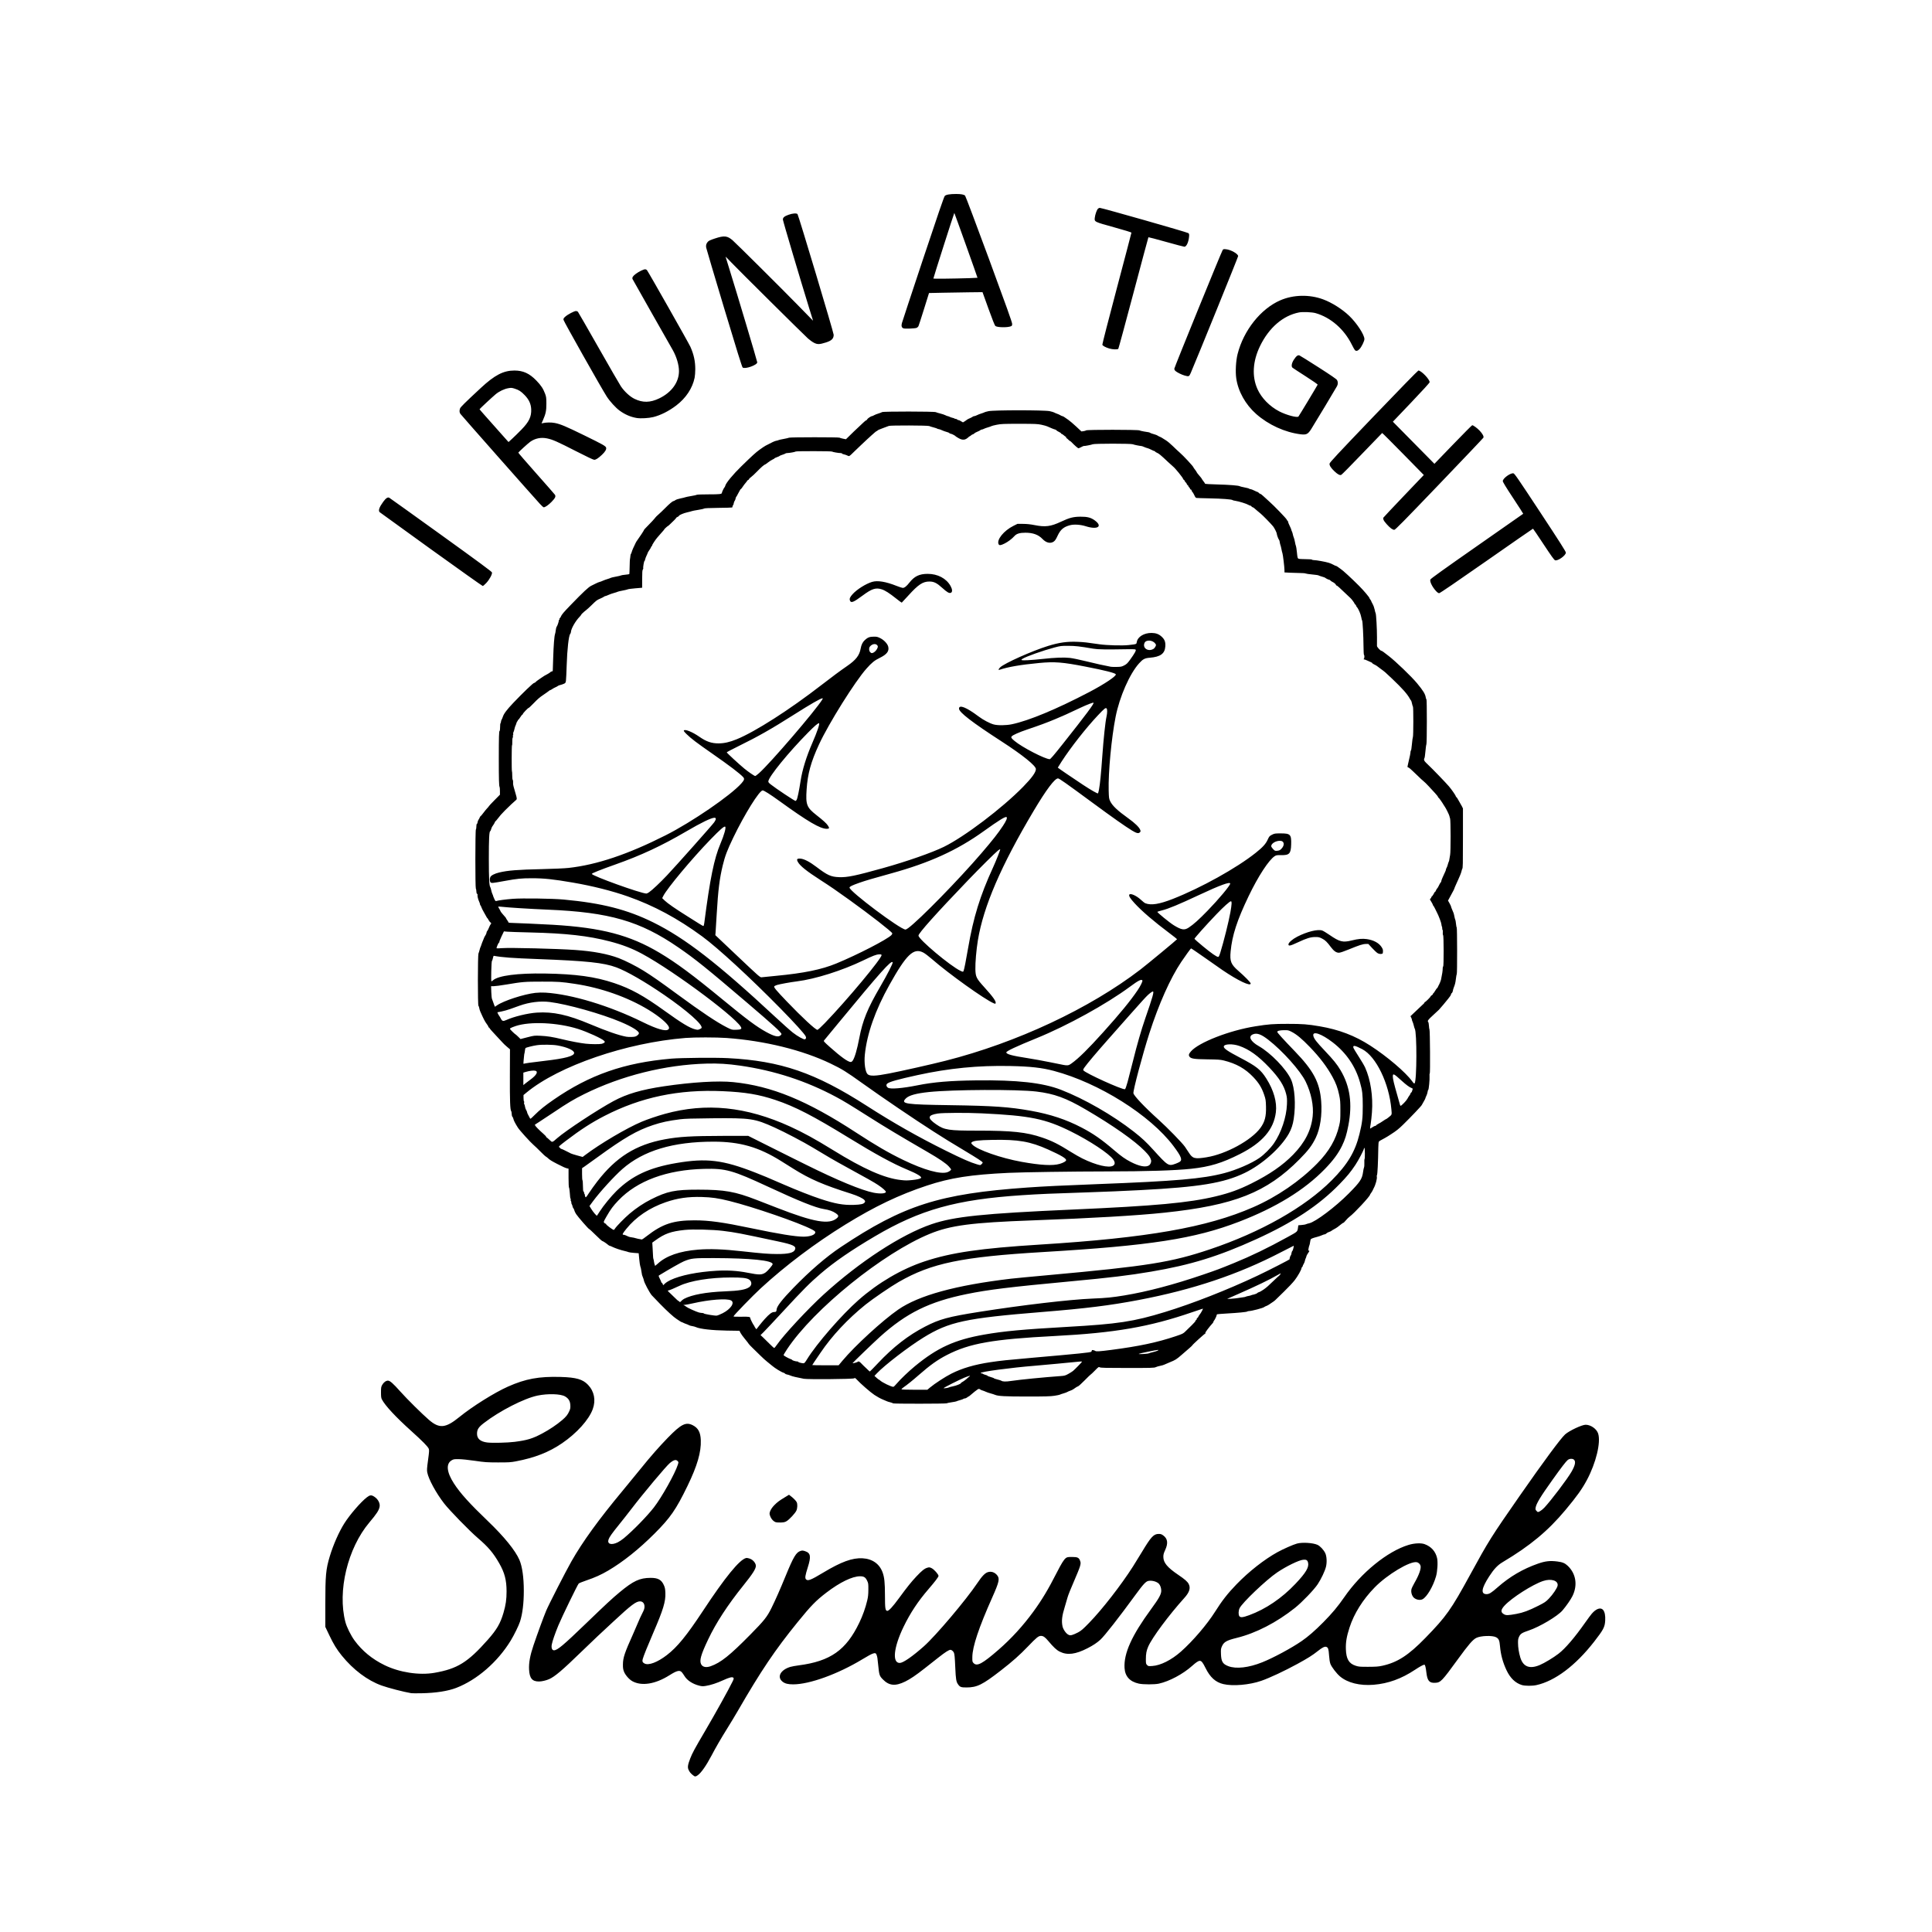 <?xml version="1.0" encoding="UTF-8" standalone="no"?>
<!-- Created with Inkscape (http://www.inkscape.org/) -->

<svg
   xmlns:dc="http://purl.org/dc/elements/1.1/"
   xmlns:cc="http://creativecommons.org/ns#"
   xmlns:rdf="http://www.w3.org/1999/02/22-rdf-syntax-ns#"
   xmlns:svg="http://www.w3.org/2000/svg"
   xmlns="http://www.w3.org/2000/svg"
   xmlns:sodipodi="http://sodipodi.sourceforge.net/DTD/sodipodi-0.dtd"
   xmlns:inkscape="http://www.inkscape.org/namespaces/inkscape"
   version="1.1"
   id="svg34"
   width="1152"
   height="1152"
   viewBox="0 0 1152 1152"
   sodipodi:docname="shipwrecksell.svg"
   inkscape:version="0.92.4 (5da689c313, 2019-01-14)">
  <defs
     id="defs38" />
  <sodipodi:namedview
     pagecolor="#ffffff"
     bordercolor="#666666"
     borderopacity="1"
     objecttolerance="10"
     gridtolerance="10"
     guidetolerance="10"
     inkscape:pageopacity="0"
     inkscape:pageshadow="2"
     inkscape:window-width="1920"
     inkscape:window-height="1001"
     id="namedview36"
     showgrid="false"
     inkscape:zoom="0.20486111"
     inkscape:cx="576"
     inkscape:cy="576"
     inkscape:window-x="-9"
     inkscape:window-y="-9"
     inkscape:window-maximized="1"
     inkscape:current-layer="svg34" />
  <path
     style="fill:#000000;stroke-width:0.282"
     d="m 412.993,1058.359 c -1.351,-1.195 -1.634,-1.548 -2.341,-2.916 -0.783,-1.516 -0.584,-3.051 0.887,-6.856 1.277,-3.301 2.541,-5.636 9.076,-16.766 5.945,-10.125 13.843,-24.352 16.174,-29.137 0.73,-1.498 0.822,-1.887 0.531,-2.248 -0.576,-0.715 -2.291,-0.311 -6.136,1.443 -3.886,1.774 -7.337,2.899 -10.397,3.392 -1.669,0.269 -2.292,0.243 -3.865,-0.156 -3.924,-0.997 -7.197,-3.134 -8.766,-5.722 -0.493,-0.813 -1.211,-1.833 -1.595,-2.266 -1.271,-1.433 -2.927,-1.032 -7.413,1.795 -8.423,5.309 -16.613,6.604 -22.148,3.502 -1.907,-1.069 -4.189,-3.7 -4.959,-5.717 -0.501,-1.312 -0.627,-2.189 -0.609,-4.23 0.036,-4.072 0.964,-6.84 6.188,-18.455 1.097,-2.439 2.432,-5.529 2.966,-6.867 0.534,-1.338 1.587,-3.626 2.34,-5.086 1.119,-2.17 1.369,-2.917 1.369,-4.099 0,-1.897 -1.051,-3.118 -2.684,-3.118 -2.378,0 -5.311,2.214 -15.573,11.759 -3.621,3.368 -8.028,7.465 -9.792,9.104 -1.765,1.639 -6.084,5.776 -9.599,9.192 -11.245,10.93 -15.822,14.819 -19.189,16.305 -1.853,0.818 -4.414,1.413 -6.094,1.417 -4.031,0.01 -5.625,-1.923 -5.897,-7.14 -0.208,-3.997 0.605,-8.423 2.654,-14.457 2.46,-7.244 5.931,-16.718 7.546,-20.596 1.487,-3.573 11.692,-23.512 15.086,-29.476 6.688,-11.753 16.211,-24.89 30.492,-42.061 3.141,-3.777 7.891,-9.571 10.555,-12.876 6.069,-7.529 11.192,-13.374 16.46,-18.781 7.906,-8.113 10.732,-9.516 14.876,-7.384 3.191,1.642 4.557,4.197 4.733,8.853 0.271,7.142 -2.091,15.278 -7.927,27.305 -6.859,14.135 -10.225,18.997 -19.706,28.466 -9.267,9.255 -18.663,16.758 -27.533,21.988 -4.231,2.494 -7.954,4.174 -13.137,5.926 -2.216,0.749 -4.239,1.572 -4.496,1.829 -0.694,0.694 -10.134,20.127 -12.126,24.964 -2.028,4.924 -3.561,9.366 -3.938,11.414 -0.369,2.005 0.175,3.434 1.306,3.43 2.052,-0.01 5.534,-2.927 19.177,-16.083 11.866,-11.442 15.505,-14.818 19.984,-18.537 8.181,-6.794 11.952,-8.545 18.455,-8.573 4.409,-0.019 6.494,1.126 7.915,4.346 0.662,1.501 0.811,2.272 0.905,4.692 0.196,5.057 -1.302,10.002 -7.097,23.428 -3.625,8.399 -5.922,14.117 -6.423,15.992 -0.357,1.336 -0.09,1.989 1.063,2.603 2.436,1.298 7.71,-0.687 13.342,-5.02 6.253,-4.811 11.806,-11.621 21.643,-26.539 13.059,-19.805 21.606,-30.285 25.543,-31.318 0.836,-0.219 2.864,0.412 3.826,1.191 1.268,1.027 2.055,2.348 2.055,3.45 0,1.8 -1.895,4.778 -7.382,11.6 -9.426,11.72 -16.31,22.276 -21.085,32.332 -4.307,9.071 -5.286,12.531 -4.175,14.745 0.856,1.704 2.989,2.142 5.717,1.175 5.995,-2.127 11.327,-6.376 23.553,-18.774 8.338,-8.455 10.017,-10.561 12.627,-15.832 2.446,-4.94 5.142,-11.042 8.558,-19.369 4.628,-11.282 6.232,-13.959 8.844,-14.765 0.974,-0.3 1.377,-0.28 2.648,0.132 3.357,1.09 3.718,3.153 1.675,9.588 -1.562,4.923 -1.792,6.417 -1.109,7.195 1.048,1.193 2.864,0.494 10.199,-3.922 10.81,-6.508 17.439,-8.931 23.532,-8.6 5.848,0.317 10.11,3.317 11.965,8.422 1.075,2.96 1.392,6.03 1.409,13.646 0.017,7.864 0.198,9.12 1.338,9.286 0.904,0.132 3.228,-2.379 7.109,-7.678 4.744,-6.479 7.269,-9.63 10.283,-12.832 3.295,-3.5 4.88,-4.759 6.584,-5.229 1.135,-0.313 1.381,-0.283 2.567,0.308 1.437,0.716 4.055,3.678 4.055,4.587 0,0.621 -2.085,3.372 -5.967,7.872 -6.258,7.255 -10.862,14.209 -14.847,22.423 -5.966,12.299 -6.949,21.728 -2.252,21.601 2.006,-0.054 7.485,-3.843 14.314,-9.9 7.109,-6.305 25.193,-27.691 31.956,-37.791 2.728,-4.074 4.509,-5.92 6.221,-6.448 2.036,-0.628 4.113,0.074 5.557,1.877 1.61,2.011 1.181,3.951 -2.896,13.103 -8.109,18.201 -11.873,29.468 -11.922,35.687 -0.021,2.672 0.009,2.813 0.749,3.577 2.048,2.113 5.267,0.383 14.915,-8.014 7.579,-6.596 14.57,-14.247 20.712,-22.666 5.12,-7.018 8.891,-13.303 13.991,-23.319 2.762,-5.424 4.244,-7.796 5.405,-8.649 0.782,-0.574 1.217,-0.65 3.713,-0.65 3.311,0 4.125,0.405 4.806,2.393 0.37,1.079 0.362,1.385 -0.08,3.121 -0.27,1.059 -1.924,5.181 -3.676,9.16 -1.752,3.979 -3.438,8.204 -3.747,9.389 -0.308,1.185 -1.051,3.724 -1.651,5.641 -1.677,5.361 -2.041,8.425 -1.379,11.605 0.38,1.825 2.04,4.261 3.392,4.979 0.925,0.491 1.205,0.517 2.362,0.219 0.722,-0.186 2.313,-0.875 3.535,-1.531 1.894,-1.016 2.882,-1.871 6.677,-5.774 7.707,-7.926 18.899,-22.318 26.037,-33.48 1.308,-2.046 3.724,-5.963 5.368,-8.704 5.45,-9.085 7.005,-10.753 10.03,-10.753 1.147,0 1.674,0.173 2.626,0.862 2.697,1.952 3.072,4.647 1.214,8.71 -0.917,2.003 -1.105,2.716 -1.098,4.149 0.017,3.423 2.362,6.252 8.8,10.617 4.12,2.793 5.615,4.112 6.354,5.603 1.176,2.375 0.383,4.871 -2.603,8.185 -9.334,10.361 -19.221,23.667 -21.565,29.025 -1.06,2.423 -1.413,4.309 -1.413,7.555 0,2.541 0.046,2.765 0.719,3.458 0.692,0.712 0.811,0.735 3.126,0.584 4.939,-0.322 11.38,-3.562 17.075,-8.588 6.988,-6.168 15.612,-16.242 20.339,-23.758 4.13,-6.567 7.565,-10.961 12.781,-16.35 7.365,-7.61 16.551,-14.821 24.412,-19.164 3.474,-1.919 9.433,-4.543 11.699,-5.15 3.12,-0.837 9.432,-0.451 12.122,0.741 1.615,0.715 3.754,2.993 4.711,5.015 0.875,1.85 1.058,5.487 0.407,8.108 -0.641,2.584 -2.83,7.206 -4.906,10.361 -2.159,3.28 -9.388,10.808 -13.576,14.138 -10.995,8.74 -23.263,15.065 -34.678,17.877 -6.077,1.497 -7.704,2.422 -8.867,5.038 -0.63,1.417 -0.681,1.824 -0.578,4.609 0.167,4.505 1.028,5.936 4.338,7.211 4.686,1.805 12.21,0.944 20.364,-2.333 6.606,-2.654 17.377,-8.457 23.411,-12.614 3.867,-2.664 7.907,-6.176 12.922,-11.234 5.137,-5.181 8.725,-9.469 12.459,-14.891 10.104,-14.669 25.723,-27.377 38.364,-31.212 3.447,-1.046 7.429,-1.239 9.552,-0.464 3.957,1.445 6.539,4.329 7.453,8.325 0.549,2.4 0.224,7.906 -0.643,10.908 -1.732,5.992 -5.4,12.224 -8.015,13.616 -1.714,0.913 -4.577,0.152 -5.736,-1.523 -0.838,-1.213 -1.217,-2.992 -0.922,-4.341 0.139,-0.636 0.958,-2.375 1.821,-3.864 2.719,-4.693 4.103,-8.612 3.621,-10.252 -0.299,-1.015 -1.245,-1.909 -2.221,-2.097 -4.027,-0.778 -17.605,7.352 -25.118,15.041 -7.053,7.218 -12.31,15.602 -15,23.924 -1.729,5.349 -2.309,8.77 -2.175,12.845 0.193,5.905 1.786,8.624 5.816,9.928 1.853,0.6 2.536,0.657 7.593,0.639 4.623,-0.017 6.035,-0.125 8.4,-0.648 8.945,-1.977 15.522,-6.228 25.517,-16.492 12.549,-12.887 15.373,-16.87 26.782,-37.776 10.979,-20.118 12.555,-22.627 29.566,-47.068 14.148,-20.328 24.542,-34.385 27.072,-36.614 2.512,-2.213 10.014,-5.733 12.218,-5.733 3.048,0 6.552,2.461 7.45,5.233 1.709,5.272 -1.267,17.561 -6.72,27.754 -2.883,5.389 -5.955,9.685 -12.728,17.801 -10.494,12.575 -21.163,21.433 -37.556,31.179 -2.958,1.758 -5.134,4.071 -7.99,8.491 -4.616,7.144 -5.112,10.546 -1.536,10.546 1.593,0 2.842,-0.777 6.672,-4.148 7.166,-6.307 15.018,-10.903 23.97,-14.031 4.401,-1.538 7.181,-1.85 11.536,-1.299 3.125,0.396 4.532,0.984 6.244,2.608 4.895,4.647 5.977,11.512 2.828,17.951 -1.042,2.132 -3.57,5.786 -5.943,8.592 -2.909,3.44 -13.638,9.823 -20.205,12.02 -3.922,1.312 -4.863,1.911 -5.682,3.613 -0.559,1.162 -0.678,1.827 -0.664,3.72 0.02,2.829 0.502,5.898 1.377,8.773 1.676,5.508 5.535,7.007 11.546,4.483 2.864,-1.203 8.115,-4.362 11.219,-6.752 4.066,-3.129 9.646,-9.645 15.972,-18.649 1.493,-2.125 3.227,-4.463 3.854,-5.196 2.623,-3.067 5.369,-3.983 6.777,-2.26 0.981,1.201 1.405,3.356 1.241,6.312 -0.215,3.888 -1.038,5.464 -6.576,12.584 -11.09,14.26 -23.379,23.502 -34.47,25.923 -2.484,0.542 -6.763,0.518 -8.641,-0.05 -3.873,-1.17 -6.951,-4.141 -9.162,-8.843 -2.205,-4.688 -3.449,-9.29 -3.881,-14.35 -0.295,-3.46 -0.738,-4.463 -2.344,-5.312 -2.201,-1.163 -9.123,-0.927 -11.79,0.402 -2.085,1.04 -4.578,3.922 -10.844,12.536 -9.778,13.443 -10.406,14.094 -13.748,14.246 -3.435,0.157 -4.582,-1.198 -5.165,-6.096 -0.384,-3.225 -0.763,-4.719 -1.195,-4.711 -0.663,0.013 -2.713,1.127 -5.667,3.082 -8.063,5.335 -15.936,8.179 -24.609,8.889 -8.176,0.669 -15.45,-1.128 -19.994,-4.94 -2.106,-1.767 -5.098,-5.676 -5.78,-7.552 -0.36,-0.992 -0.638,-2.757 -0.792,-5.031 -0.256,-3.792 -0.523,-4.634 -1.603,-5.056 -0.971,-0.38 -2.463,0.355 -5.238,2.579 -2.942,2.358 -5.933,4.242 -11.962,7.531 -7.876,4.298 -16.502,8.336 -21.606,10.115 -7.018,2.447 -16.928,3.303 -22.625,1.956 -4.628,-1.095 -7.859,-4.007 -10.608,-9.559 -1.664,-3.361 -2.418,-4.308 -3.429,-4.308 -0.867,0 -2.185,0.861 -4.502,2.942 -5.489,4.93 -13.671,9.302 -19.96,10.667 -2.559,0.556 -9.269,0.543 -11.878,-0.022 -5.372,-1.164 -8.238,-4.303 -8.534,-9.348 -0.512,-8.701 4.29,-19.325 15.882,-35.141 4.663,-6.362 6.008,-8.807 6.008,-10.92 0,-1.49 -0.548,-3.159 -1.33,-4.05 -1.198,-1.364 -4.159,-2.203 -6.31,-1.787 -1.55,0.299 -3.106,1.973 -7.733,8.317 -9.808,13.447 -18.436,24.468 -20.942,26.75 -2.015,1.835 -4.301,3.357 -7.558,5.032 -7.257,3.731 -12.155,4.338 -16.691,2.066 -1.858,-0.93 -3.677,-2.63 -6.789,-6.344 -1.928,-2.302 -2.985,-3.038 -4.361,-3.039 -1.478,0 -2.621,0.924 -7.749,6.275 -4.935,5.15 -9.231,8.958 -16.254,14.409 -10.881,8.446 -14.099,10.039 -20.331,10.062 -3.438,0.012 -4.041,-0.228 -5.28,-2.101 -0.932,-1.409 -1.198,-3.121 -1.476,-9.476 -0.29,-6.621 -0.461,-8.423 -0.885,-9.277 -0.396,-0.8 -1.368,-1.582 -1.975,-1.589 -0.928,-0.011 -3.111,1.374 -7.05,4.478 -2.163,1.704 -5.922,4.663 -8.353,6.576 -5.222,4.109 -8.558,6.37 -11.606,7.865 -5.894,2.893 -9.612,2.527 -13.36,-1.314 -2.008,-2.058 -2.163,-2.548 -2.765,-8.727 -0.412,-4.233 -0.467,-4.556 -1.025,-6.094 -0.546,-1.506 -1.966,-1.022 -8.414,2.872 -14.641,8.84 -31.481,14.94 -41.243,14.94 -3.073,0 -4.862,-0.45 -6.31,-1.587 -3.515,-2.761 -1.293,-7.022 4.602,-8.823 0.827,-0.253 3.077,-0.664 5.001,-0.915 18.917,-2.465 28.267,-9.046 36.147,-25.442 2.043,-4.25 3.677,-8.844 4.733,-13.305 0.496,-2.094 0.648,-3.572 0.662,-6.438 0.018,-3.484 -0.029,-3.819 -0.733,-5.296 -0.971,-2.036 -1.944,-2.646 -4.212,-2.64 -4.656,0.013 -11.994,3.568 -20.042,9.712 -6.273,4.789 -9.22,7.813 -17.228,17.681 -13.488,16.62 -21.763,28.901 -35.572,52.791 -1.501,2.596 -4.375,7.361 -6.388,10.587 -3.73,5.979 -6.6,10.938 -9.439,16.309 -3.095,5.855 -5.951,9.944 -8.022,11.49 -1.395,1.041 -1.863,1.023 -3.151,-0.116 z m 331.822,-95.253 c 9.895,-3.616 19.492,-10.121 27.636,-18.732 6.275,-6.636 8.215,-9.923 7.491,-12.693 -0.379,-1.449 -1.073,-1.835 -2.944,-1.637 -2.64,0.281 -10.083,3.92 -15.474,7.567 -6.517,4.408 -20.87,18.081 -22.402,21.34 -0.697,1.482 -0.769,3.793 -0.147,4.708 0.649,0.954 2.093,0.817 5.841,-0.553 z m 159.396,-0.784 c 3.991,-0.73 7.334,-1.97 12.982,-4.815 3.923,-1.976 4.494,-2.363 6.409,-4.343 2.336,-2.416 4.884,-6.208 5.15,-7.665 0.549,-3.012 -3.822,-4.417 -8.67,-2.787 -6.335,2.13 -18.626,9.975 -22.948,14.648 -2.358,2.55 -2.443,4.014 -0.304,5.209 1.247,0.697 2.44,0.657 7.381,-0.247 z M 368.32,919.666 c 0.917,-0.443 2.542,-1.532 3.612,-2.42 5.562,-4.62 13.94,-13.206 17.992,-18.439 4.649,-6.003 12.59,-20.182 14.247,-25.438 0.453,-1.435 0.452,-1.54 -0.012,-2.067 -1.064,-1.211 -2.292,-0.93 -4.761,1.088 -2.165,1.77 -15.956,18.228 -22.945,27.384 -1.922,2.518 -5.264,6.764 -7.426,9.435 -4.127,5.098 -5.682,7.301 -6.168,8.738 -0.93,2.747 1.651,3.56 5.461,1.72 z m 550.018,-18.623 c 0.618,-0.325 1.75,-1.258 2.517,-2.074 3.985,-4.244 13.657,-17.02 16.145,-21.327 2.188,-3.787 2.689,-6.061 1.587,-7.196 -0.835,-0.86 -2.772,-0.782 -3.854,0.156 -1.122,0.972 -3.796,4.462 -8.979,11.719 -7.251,10.151 -9.735,14.252 -10.115,16.696 -0.153,0.984 -0.077,1.25 0.536,1.882 0.858,0.884 0.769,0.878 2.163,0.146 z M 245.237,1009.605 c -4.429,-0.741 -13.676,-3.129 -17.69,-4.568 -8.426,-3.021 -16.901,-9.389 -23.758,-17.852 -3.015,-3.721 -4.919,-6.832 -7.476,-12.215 l -2.337,-4.919 5.6e-4,-13.25 c 8.3e-4,-17.554 0.323,-21.025 2.675,-28.844 2.053,-6.825 5.454,-14.526 8.654,-19.6 3.248,-5.148 9.802,-12.734 13.423,-15.536 1.87,-1.447 2.717,-1.518 4.468,-0.374 2.234,1.459 3.527,3.91 3.151,5.973 -0.389,2.136 -1.725,4.188 -6.104,9.38 -12.968,15.376 -19.124,40.932 -14.297,59.357 0.798,3.047 3.253,8.005 5.455,11.015 4.537,6.205 10.5,11.107 17.899,14.715 8.91,4.345 20.653,6.152 29.723,4.573 13.701,-2.385 19.889,-6.217 31.839,-19.716 5.335,-6.027 7.487,-9.722 9.338,-16.034 1.384,-4.719 1.855,-7.99 1.851,-12.844 -0.006,-6.714 -1.165,-11.125 -4.408,-16.774 -3.536,-6.159 -6.493,-9.648 -12.675,-14.955 -5.045,-4.331 -16.915,-16.507 -20.133,-20.653 -4.785,-6.163 -9.267,-14.389 -10.062,-18.467 -0.276,-1.417 -0.214,-2.417 0.465,-7.44 0.684,-5.064 0.737,-5.921 0.413,-6.725 -0.526,-1.307 -3.68,-4.51 -10.414,-10.576 -9.392,-8.461 -15.614,-15.158 -17.541,-18.881 -0.416,-0.803 -0.518,-1.626 -0.518,-4.149 0,-2.826 0.071,-3.278 0.695,-4.424 0.825,-1.516 2.25,-2.586 3.445,-2.586 1.207,0 3.035,1.607 7.382,6.489 3.933,4.417 13.115,13.511 17.089,16.924 6.185,5.312 9.913,4.965 18.082,-1.684 7.762,-6.317 21,-14.605 29.018,-18.167 10.527,-4.677 18.462,-6.133 31.396,-5.759 9.331,0.27 13.192,1.381 16.35,4.705 3.724,3.92 4.74,9.169 2.806,14.494 -2.29,6.303 -9.49,14.311 -18.248,20.296 -7.892,5.393 -16.252,8.675 -27.58,10.827 -3.073,0.584 -4.305,0.658 -10.697,0.645 -6.652,-0.014 -7.741,-0.09 -13.753,-0.968 -3.84,-0.561 -7.788,-0.967 -9.585,-0.986 -2.854,-0.03 -3.141,0.019 -4.34,0.744 -3.406,2.062 -2.896,7.042 1.405,13.713 3.742,5.805 9.318,11.987 20.299,22.506 9.651,9.245 16.368,17.515 18.787,23.135 1.675,3.891 2.606,10.468 2.606,18.41 0,7.409 -0.767,13.68 -2.238,18.293 -0.775,2.43 -3.523,8.045 -5.594,11.431 -7.79,12.734 -20.085,23.399 -32.466,28.163 -4.987,1.919 -12.134,3.03 -20.548,3.194 -2.98,0.058 -5.793,0.043 -6.251,-0.033 z m 61.716,-149.882 c 7.52,-0.973 10.576,-1.907 16.443,-5.029 4.181,-2.225 8.633,-5.212 11.752,-7.884 2.444,-2.094 3.342,-3.222 4.325,-5.433 0.593,-1.335 0.69,-1.909 0.6,-3.56 -0.134,-2.437 -1.069,-3.967 -3.165,-5.18 -2.655,-1.536 -10.175,-1.766 -16.34,-0.499 -8.048,1.654 -22.788,9.203 -32.152,16.467 -3.118,2.419 -3.981,3.78 -3.982,6.283 0,3 1.993,4.712 6.092,5.23 2.949,0.373 12.214,0.15 16.428,-0.395 z m 155.67,47.948 c -1.72,-0.576 -3.184,-2.436 -3.702,-4.701 -0.284,-1.242 0.895,-3.565 2.777,-5.473 1.828,-1.852 2.826,-2.599 6.314,-4.719 l 2.448,-1.488 1.025,0.78 c 1.59,1.21 3.116,2.762 3.549,3.611 0.565,1.108 0.483,3.576 -0.167,5.051 -0.67,1.521 -4.129,5.261 -5.804,6.275 -0.996,0.603 -1.644,0.757 -3.473,0.823 -1.237,0.045 -2.572,-0.027 -2.967,-0.16 z m 69.762,-70.924 c 0,-0.122 -0.707,-0.39 -1.57,-0.597 -0.864,-0.207 -1.77,-0.489 -2.014,-0.627 -0.244,-0.138 -1.407,-0.636 -2.584,-1.106 -1.177,-0.47 -3.365,-1.679 -4.862,-2.686 -2.459,-1.655 -8.253,-6.713 -10.579,-9.236 -0.82,-0.89 -0.973,-0.952 -1.528,-0.625 -0.784,0.462 -27.577,0.689 -29.933,0.254 -3.877,-0.715 -7.138,-1.495 -7.986,-1.91 -0.511,-0.25 -1.391,-0.529 -1.956,-0.62 -0.565,-0.091 -1.12,-0.325 -1.233,-0.52 -0.113,-0.195 -0.534,-0.439 -0.937,-0.543 -1.196,-0.309 -5.133,-2.717 -6.777,-4.145 -0.84,-0.73 -2.217,-1.852 -3.06,-2.492 -0.842,-0.641 -2.678,-2.311 -4.08,-3.711 -1.402,-1.4 -3.466,-3.418 -4.587,-4.484 -1.121,-1.066 -2.161,-2.177 -2.31,-2.468 -0.149,-0.292 -1.183,-1.618 -2.297,-2.948 -1.114,-1.33 -2.28,-2.948 -2.591,-3.595 l -0.566,-1.178 -7.55,-0.115 c -8.668,-0.132 -16.084,-0.969 -18.432,-2.081 -0.484,-0.229 -1.484,-0.501 -2.223,-0.603 -0.738,-0.102 -1.593,-0.344 -1.898,-0.538 -0.306,-0.194 -1.037,-0.509 -1.624,-0.701 -0.588,-0.192 -1.4,-0.528 -1.806,-0.745 -0.405,-0.218 -0.842,-0.397 -0.97,-0.398 -0.128,0 -0.753,-0.36 -1.389,-0.799 -0.636,-0.438 -1.362,-0.921 -1.612,-1.073 -1.568,-0.949 -5.747,-4.75 -9.792,-8.905 -2.58,-2.65 -4.85,-5.012 -5.044,-5.248 -1.444,-1.754 -4.523,-7.608 -4.695,-8.928 -0.047,-0.361 -0.31,-1.172 -0.584,-1.802 -0.475,-1.093 -0.544,-1.359 -0.777,-3.004 -0.251,-1.774 -0.524,-3.049 -0.766,-3.577 -0.145,-0.315 -0.417,-2.182 -0.605,-4.149 l -0.342,-3.577 -2.777,-0.204 c -1.527,-0.112 -3.028,-0.328 -3.334,-0.48 -0.306,-0.152 -1.245,-0.427 -2.085,-0.612 -2.284,-0.501 -5.793,-1.667 -7.367,-2.448 -0.766,-0.38 -1.537,-0.691 -1.713,-0.691 -0.176,0 -0.612,-0.257 -0.968,-0.572 -1.028,-0.907 -3.118,-2.278 -3.479,-2.284 -0.181,-0.003 -1.956,-1.615 -3.944,-3.582 -1.988,-1.967 -3.733,-3.577 -3.879,-3.577 -0.371,0 -6.635,-7.186 -7.749,-8.89 -0.507,-0.775 -0.996,-1.792 -1.087,-2.262 -0.091,-0.469 -0.335,-0.998 -0.542,-1.174 -0.207,-0.177 -0.456,-0.76 -0.554,-1.297 -0.098,-0.537 -0.289,-1.046 -0.424,-1.133 -0.135,-0.086 -0.246,-0.528 -0.246,-0.981 0,-0.454 -0.12,-0.901 -0.266,-0.994 -0.146,-0.093 -0.198,-0.352 -0.114,-0.575 0.083,-0.224 0.055,-0.567 -0.063,-0.763 -0.244,-0.407 -0.274,-0.63 -0.527,-3.962 -0.102,-1.338 -0.3,-2.554 -0.441,-2.704 -0.141,-0.149 -0.256,-2.741 -0.256,-5.758 v -5.486 l -0.834,-0.172 c -0.965,-0.199 -2.474,-0.876 -5.974,-2.679 -3.341,-1.722 -4.372,-2.366 -5.535,-3.456 -0.539,-0.505 -1.091,-0.917 -1.227,-0.917 -0.136,0 -1.549,-1.32 -3.139,-2.933 -1.59,-1.613 -3.502,-3.448 -4.249,-4.077 -1.78,-1.5 -8.299,-8.714 -9.26,-10.247 -1.716,-2.738 -2.463,-4.205 -2.694,-5.285 -0.108,-0.504 -0.342,-1.014 -0.521,-1.133 -0.179,-0.119 -0.35,-0.538 -0.38,-0.932 -0.131,-1.742 -0.198,-2.163 -0.382,-2.432 -0.649,-0.945 -0.847,-6.251 -0.791,-21.162 l 0.06,-15.748 -1.778,-1.503 c -0.978,-0.827 -2.072,-1.857 -2.431,-2.289 -0.359,-0.432 -2.245,-2.46 -4.192,-4.506 -1.946,-2.046 -3.618,-3.945 -3.715,-4.22 -0.097,-0.275 -0.305,-0.501 -0.462,-0.501 -0.158,0 -0.287,-0.182 -0.287,-0.404 0,-0.222 -0.493,-1.045 -1.095,-1.83 -0.955,-1.245 -1.921,-3.124 -3.748,-7.295 -0.262,-0.598 -0.549,-1.564 -0.638,-2.146 -0.089,-0.582 -0.299,-1.15 -0.466,-1.262 -0.443,-0.297 -0.426,-30.207 0.017,-31.155 0.177,-0.378 0.478,-1.331 0.668,-2.118 0.191,-0.787 0.436,-1.559 0.545,-1.717 0.109,-0.157 0.353,-0.801 0.542,-1.431 0.189,-0.629 0.643,-1.812 1.009,-2.629 0.366,-0.816 0.665,-1.564 0.665,-1.66 0,-0.097 0.313,-0.65 0.695,-1.229 0.382,-0.579 0.695,-1.329 0.695,-1.667 0,-0.338 0.175,-0.763 0.389,-0.946 0.214,-0.183 0.677,-1.068 1.029,-1.966 0.352,-0.899 0.802,-1.804 1,-2.012 0.501,-0.526 0.451,-0.846 -0.195,-1.262 -0.306,-0.197 -0.556,-0.52 -0.556,-0.718 0,-0.198 -0.125,-0.36 -0.278,-0.36 -0.153,0 -0.278,-0.177 -0.278,-0.394 0,-0.217 -0.201,-0.566 -0.446,-0.775 -0.245,-0.209 -0.559,-0.644 -0.698,-0.965 -0.139,-0.321 -0.799,-1.504 -1.468,-2.628 -0.669,-1.124 -1.364,-2.507 -1.545,-3.072 -0.181,-0.565 -0.445,-1.101 -0.587,-1.191 -0.142,-0.09 -0.258,-0.373 -0.258,-0.629 0,-0.256 -0.244,-0.989 -0.542,-1.628 -0.649,-1.392 -1.138,-3.513 -0.935,-4.057 0.08,-0.215 -0.039,-0.465 -0.265,-0.554 -0.273,-0.108 -0.419,-0.598 -0.436,-1.463 -0.014,-0.716 -0.154,-1.46 -0.31,-1.655 -0.403,-0.501 -0.381,-34.751 0.023,-35.252 0.163,-0.202 0.291,-1.004 0.285,-1.783 -0.006,-0.855 0.123,-1.468 0.327,-1.549 0.186,-0.073 0.366,-0.503 0.402,-0.954 0.036,-0.451 0.296,-1.145 0.58,-1.542 0.283,-0.396 0.604,-1.008 0.712,-1.359 0.108,-0.351 0.296,-0.638 0.417,-0.638 0.121,0 0.916,-0.933 1.766,-2.074 0.85,-1.141 1.93,-2.453 2.4,-2.915 0.47,-0.462 0.855,-0.934 0.855,-1.049 0,-0.115 1.484,-1.706 3.299,-3.535 l 3.299,-3.325 -0.004,-2.206 c -0.003,-1.213 -0.101,-2.335 -0.219,-2.492 -0.35,-0.465 -0.458,-4.449 -0.458,-16.881 0,-12.771 0.108,-16.452 0.482,-16.452 0.134,0 0.25,-0.676 0.259,-1.502 0.022,-2.122 0.119,-2.996 0.359,-3.243 0.115,-0.118 0.208,-0.486 0.208,-0.818 0,-0.332 0.17,-0.858 0.377,-1.168 0.207,-0.31 0.536,-1.079 0.731,-1.709 0.557,-1.802 2.43,-4.287 6.293,-8.346 5.557,-5.84 11.799,-11.826 12.331,-11.826 0.265,0 0.652,-0.211 0.86,-0.468 0.207,-0.257 0.817,-0.768 1.354,-1.134 0.537,-0.366 1.485,-1.025 2.107,-1.463 1.387,-0.978 2.113,-1.416 3.764,-2.271 0.705,-0.365 1.439,-0.859 1.632,-1.097 0.192,-0.238 0.584,-0.434 0.871,-0.434 0.3,0 0.535,-0.213 0.552,-0.501 0.017,-0.275 0.131,-3.72 0.253,-7.654 0.234,-7.525 0.658,-12.965 1.105,-14.163 0.147,-0.393 0.341,-1.423 0.431,-2.289 0.091,-0.866 0.325,-1.767 0.52,-2.003 0.426,-0.516 1.316,-3.089 1.311,-3.791 -0.003,-0.275 0.127,-0.501 0.287,-0.501 0.16,0 0.218,-0.193 0.13,-0.429 -0.088,-0.236 -0.033,-0.429 0.123,-0.429 0.155,0 0.434,-0.371 0.619,-0.825 0.546,-1.337 1.489,-2.461 5.892,-7.018 7.598,-7.865 10.668,-10.729 12.338,-11.511 0.853,-0.399 2.113,-1.02 2.801,-1.38 0.688,-0.36 1.625,-0.742 2.084,-0.85 0.458,-0.108 1.334,-0.434 1.945,-0.726 0.611,-0.291 1.862,-0.746 2.778,-1.012 0.917,-0.265 1.792,-0.584 1.945,-0.708 0.153,-0.124 1.528,-0.451 3.056,-0.726 1.528,-0.276 2.903,-0.601 3.056,-0.724 0.153,-0.122 1.312,-0.315 2.576,-0.429 1.264,-0.113 2.346,-0.286 2.403,-0.383 0.058,-0.097 0.14,-2.108 0.183,-4.469 0.043,-2.361 0.133,-4.402 0.201,-4.536 0.068,-0.134 0.168,-0.834 0.223,-1.554 0.055,-0.72 0.208,-1.383 0.34,-1.473 0.132,-0.09 0.33,-0.549 0.44,-1.021 0.183,-0.783 1.279,-3.385 1.868,-4.435 0.132,-0.236 0.369,-0.737 0.526,-1.114 0.157,-0.377 0.638,-1.149 1.068,-1.717 1.176,-1.551 3.924,-5.756 3.924,-6.004 0,-0.12 0.281,-0.48 0.625,-0.801 0.344,-0.321 0.826,-0.827 1.072,-1.125 0.246,-0.298 0.683,-0.747 0.972,-0.998 0.734,-0.637 3.853,-4.057 4.161,-4.563 0.14,-0.229 0.952,-1.02 1.804,-1.756 0.853,-0.737 2.603,-2.408 3.89,-3.714 2.622,-2.661 4.519,-4.246 5.083,-4.246 0.207,0 0.684,-0.249 1.06,-0.553 0.376,-0.304 1.737,-0.763 3.024,-1.019 1.288,-0.256 2.591,-0.576 2.897,-0.71 0.306,-0.134 1.931,-0.468 3.612,-0.741 1.681,-0.273 3.175,-0.606 3.32,-0.74 0.145,-0.133 3.31,-0.243 7.034,-0.243 6.477,0 7.845,-0.152 7.845,-0.872 0,-0.444 1.192,-2.962 1.552,-3.277 0.18,-0.157 0.4,-0.608 0.49,-1.001 0.367,-1.607 4.652,-6.79 9.581,-11.588 6.655,-6.479 8.541,-8.196 10.843,-9.871 1.405,-1.023 3.042,-2.117 3.637,-2.432 3.916,-2.071 5.46,-2.781 6.358,-2.923 0.561,-0.089 1.145,-0.256 1.298,-0.371 0.153,-0.116 1.528,-0.432 3.056,-0.703 1.528,-0.271 2.995,-0.609 3.261,-0.752 0.619,-0.332 29.741,-0.342 30.094,-0.011 0.145,0.136 1.063,0.404 2.039,0.594 l 1.775,0.347 1.415,-1.381 c 0.778,-0.76 2.293,-2.238 3.365,-3.286 1.073,-1.048 2.513,-2.404 3.2,-3.014 0.688,-0.61 1.784,-1.644 2.436,-2.298 0.652,-0.654 1.433,-1.27 1.736,-1.369 0.303,-0.099 0.551,-0.332 0.551,-0.518 0,-0.391 2.231,-1.912 2.807,-1.913 0.213,-5.8e-4 0.763,-0.232 1.221,-0.514 0.458,-0.282 1.646,-0.755 2.639,-1.051 0.993,-0.296 1.981,-0.676 2.196,-0.845 0.576,-0.454 31.101,-0.427 32.006,0.028 0.367,0.185 1.574,0.553 2.682,0.818 1.108,0.265 2.478,0.726 3.046,1.023 0.567,0.298 1.199,0.541 1.403,0.541 0.204,0 0.726,0.189 1.159,0.419 0.433,0.231 1.203,0.495 1.711,0.587 0.508,0.092 1.089,0.308 1.29,0.48 0.201,0.172 0.442,0.233 0.536,0.137 0.094,-0.097 0.511,0.074 0.928,0.38 0.417,0.305 0.825,0.485 0.908,0.4 0.083,-0.085 0.66,0.176 1.283,0.581 0.623,0.405 1.192,0.736 1.264,0.736 0.15,0 2.07,-1.275 2.572,-1.708 0.182,-0.157 0.87,-0.501 1.528,-0.764 0.658,-0.263 1.395,-0.651 1.636,-0.863 0.241,-0.212 0.684,-0.385 0.983,-0.385 0.299,0 1.03,-0.255 1.622,-0.566 0.593,-0.311 1.776,-0.774 2.629,-1.028 0.853,-0.254 1.676,-0.565 1.829,-0.69 0.153,-0.125 1.26,-0.435 2.461,-0.688 3.26,-0.688 33.235,-0.686 36.467,0.002 1.195,0.255 2.428,0.626 2.739,0.826 0.311,0.2 1.063,0.526 1.67,0.725 0.608,0.199 1.483,0.599 1.945,0.889 0.462,0.29 1.002,0.528 1.199,0.529 0.197,5.7e-4 0.697,0.239 1.111,0.531 0.414,0.291 1.483,1.029 2.375,1.639 0.892,0.61 3.027,2.423 4.744,4.028 l 3.122,2.919 1.229,-0.161 c 0.676,-0.089 1.405,-0.305 1.619,-0.48 0.561,-0.459 30.798,-0.449 31.728,0.011 0.367,0.181 1.605,0.481 2.751,0.667 1.146,0.185 2.376,0.385 2.733,0.443 0.357,0.058 0.795,0.229 0.972,0.381 0.178,0.151 1.136,0.491 2.129,0.754 0.993,0.263 1.994,0.64 2.223,0.837 0.229,0.197 0.854,0.529 1.389,0.738 0.535,0.209 1.16,0.532 1.389,0.718 0.229,0.186 1.163,0.769 2.074,1.297 0.912,0.527 2.787,2.077 4.168,3.443 1.381,1.366 3.26,3.127 4.177,3.913 2.21,1.895 8.196,8.343 8.196,8.828 0,0.109 0.438,0.748 0.972,1.42 0.535,0.672 0.972,1.339 0.972,1.483 0,0.143 0.688,1.043 1.528,2 0.84,0.956 1.528,1.834 1.528,1.951 0,0.116 0.438,0.762 0.972,1.434 0.535,0.672 0.972,1.342 0.972,1.488 0,0.153 3.049,0.339 7.154,0.437 7.081,0.169 13.008,0.637 13.545,1.07 0.153,0.123 1.435,0.443 2.849,0.71 1.414,0.267 2.641,0.601 2.725,0.742 0.085,0.141 0.428,0.259 0.762,0.262 0.335,0.003 1.359,0.387 2.276,0.852 0.917,0.465 1.804,0.848 1.971,0.852 0.167,0.003 0.531,0.264 0.807,0.579 0.277,0.315 0.68,0.572 0.897,0.572 0.217,0 1.104,0.678 1.971,1.507 0.867,0.829 2.333,2.167 3.256,2.973 2.846,2.484 10.315,10.219 10.524,10.899 0.109,0.354 0.315,0.644 0.457,0.644 0.142,0 0.261,0.225 0.264,0.501 0.003,0.275 0.44,1.385 0.972,2.467 0.532,1.081 0.968,2.111 0.969,2.289 0,0.178 0.171,0.657 0.378,1.065 0.207,0.408 0.467,1.241 0.578,1.85 0.111,0.609 0.362,1.434 0.557,1.833 0.195,0.399 0.514,1.627 0.707,2.728 0.194,1.102 0.451,2.133 0.573,2.293 0.121,0.159 0.383,1.88 0.581,3.823 0.335,3.278 0.408,3.551 1.011,3.787 0.358,0.14 2.26,0.255 4.228,0.255 2.085,0 3.649,0.119 3.749,0.286 0.094,0.157 0.649,0.286 1.233,0.286 1.378,0 6.648,0.949 8.713,1.568 0.886,0.266 2.136,0.793 2.778,1.171 0.642,0.378 1.336,0.689 1.541,0.691 0.205,0.003 0.705,0.268 1.111,0.592 0.406,0.324 1.26,0.935 1.897,1.359 1.359,0.904 6.445,5.597 10.816,9.981 2.873,2.881 6.224,6.862 6.224,7.394 0,0.128 0.212,0.474 0.472,0.769 0.26,0.295 0.494,0.692 0.521,0.881 0.027,0.189 0.417,0.988 0.867,1.775 0.449,0.787 0.984,2.268 1.187,3.29 0.204,1.023 0.466,1.989 0.582,2.146 0.328,0.442 0.838,9.503 0.813,14.449 -0.012,2.439 -0.017,4.74 -0.01,5.112 0.013,0.679 2.062,2.9 2.677,2.9 0.166,0 0.729,0.328 1.25,0.73 0.521,0.401 1.884,1.446 3.029,2.322 4.117,3.152 13.653,12.318 16.918,16.262 3.679,4.445 4.89,6.41 5.207,8.453 0.097,0.623 0.285,1.132 0.418,1.132 0.335,0 0.314,26.197 -0.021,26.828 -0.145,0.273 -0.411,2.205 -0.591,4.294 -0.18,2.088 -0.436,3.866 -0.57,3.951 -0.133,0.085 -0.243,0.501 -0.243,0.925 0,0.601 0.504,1.244 2.286,2.916 2.729,2.561 10.493,10.602 12.568,13.018 1.536,1.788 4.039,5.403 4.039,5.833 0,0.137 0.201,0.42 0.446,0.629 0.245,0.209 0.56,0.644 0.7,0.965 0.14,0.321 0.623,1.163 1.074,1.872 0.451,0.708 1.105,1.867 1.453,2.575 l 0.633,1.288 -0.003,16.738 c -0.003,16.877 -0.044,18.793 -0.421,19.314 -0.114,0.157 -0.298,0.737 -0.41,1.288 -0.111,0.551 -0.512,1.71 -0.89,2.575 -0.378,0.866 -0.854,1.96 -1.058,2.432 -0.204,0.472 -0.818,1.834 -1.365,3.026 -0.547,1.192 -0.994,2.273 -0.994,2.403 0,0.204 -0.731,1.601 -3.206,6.125 l -0.567,1.036 0.914,1.622 c 0.503,0.892 0.914,1.779 0.914,1.972 0,0.192 0.267,0.943 0.593,1.669 0.921,2.047 1.02,2.347 1.382,4.18 0.186,0.944 0.433,1.846 0.547,2.003 0.115,0.157 0.298,1.222 0.407,2.367 0.109,1.144 0.308,2.15 0.44,2.234 0.294,0.187 0.327,27.405 0.033,27.706 -0.115,0.117 -0.346,1.394 -0.515,2.837 -0.282,2.411 -0.515,3.363 -1.306,5.342 -0.157,0.393 -0.307,0.844 -0.332,1.001 -0.197,1.238 -0.54,2.133 -0.865,2.262 -0.212,0.084 -0.386,0.363 -0.386,0.621 0,0.258 -0.281,0.83 -0.625,1.271 -0.344,0.441 -0.848,1.104 -1.119,1.472 -0.795,1.077 -4.72,5.744 -5.492,6.53 -0.389,0.396 -2.045,1.936 -3.681,3.421 -2.858,2.595 -3.318,3.268 -2.683,3.923 0.16,0.165 0.34,1.155 0.399,2.2 0.059,1.045 0.206,2.062 0.328,2.26 0.324,0.529 0.492,26.255 0.171,26.255 -0.15,0 -0.206,0.702 -0.131,1.63 0.148,1.843 -0.456,8.098 -0.782,8.098 -0.117,0 -0.294,0.558 -0.394,1.24 -0.099,0.682 -0.426,1.711 -0.726,2.288 -0.3,0.577 -0.551,1.21 -0.556,1.407 -0.006,0.197 -0.441,1.067 -0.967,1.932 -0.526,0.866 -1.069,1.831 -1.206,2.146 -0.276,0.633 -6.605,7.289 -11.16,11.736 -2.625,2.563 -4.064,3.704 -7.215,5.719 -0.535,0.342 -1.348,0.866 -1.806,1.164 -0.458,0.298 -1.271,0.774 -1.806,1.058 -2.926,1.552 -3.386,1.833 -3.629,2.219 -0.146,0.232 -0.285,1.774 -0.308,3.426 -0.119,8.688 -0.477,16.068 -0.798,16.467 -0.134,0.166 -0.174,0.572 -0.09,0.902 0.288,1.134 -0.74,4.935 -1.879,6.952 -0.133,0.236 -0.376,0.751 -0.539,1.143 -0.163,0.393 -0.6,1.124 -0.972,1.626 -0.372,0.502 -0.676,0.991 -0.676,1.086 0,0.941 -9.419,11.08 -12.086,13.011 -0.611,0.443 -1.65,1.464 -2.309,2.269 -0.659,0.806 -1.329,1.465 -1.49,1.465 -0.161,0 -0.685,0.331 -1.164,0.735 -1.798,1.516 -2.932,2.319 -4.237,2.999 -0.739,0.385 -1.509,0.858 -1.711,1.051 -0.202,0.193 -0.859,0.502 -1.461,0.688 -0.602,0.186 -1.303,0.575 -1.559,0.866 -0.255,0.291 -0.696,0.528 -0.98,0.528 -0.284,0 -1.046,0.251 -1.693,0.557 -0.648,0.306 -1.99,0.762 -2.984,1.013 -2.194,0.554 -3.41,1.02 -3.663,1.404 -0.105,0.159 -0.276,0.933 -0.381,1.722 -0.105,0.788 -0.296,1.631 -0.424,1.873 -0.128,0.242 -0.347,1.052 -0.488,1.8 -0.205,1.091 -0.18,1.359 0.128,1.359 0.547,0 0.49,0.182 -0.497,1.597 -0.484,0.694 -0.898,1.488 -0.92,1.764 -0.022,0.276 -0.202,0.809 -0.401,1.185 -0.198,0.376 -0.42,1.071 -0.493,1.546 -0.073,0.475 -0.427,1.344 -0.787,1.932 -0.36,0.588 -0.597,1.129 -0.526,1.203 0.071,0.073 -0.061,0.297 -0.294,0.496 -0.233,0.199 -0.423,0.522 -0.423,0.718 0,0.87 -2.215,4.804 -4.03,7.157 -1.093,1.416 -3.977,4.491 -6.411,6.833 -2.433,2.342 -4.677,4.531 -4.986,4.864 -0.516,0.557 -1.405,1.202 -4.022,2.917 -0.535,0.35 -1.285,0.73 -1.667,0.843 -0.382,0.113 -0.882,0.372 -1.111,0.576 -0.671,0.597 -7.48,2.385 -9.183,2.412 -0.39,0.006 -0.827,0.124 -0.972,0.262 -0.321,0.305 -5.392,0.792 -12.471,1.197 -2.894,0.166 -5.363,0.366 -5.487,0.445 -0.124,0.079 -0.226,0.289 -0.226,0.466 0,0.454 -1.149,2.859 -1.583,3.313 -0.199,0.208 -0.362,0.519 -0.362,0.691 0,0.172 -0.184,0.517 -0.41,0.766 -2.3,2.545 -4.543,5.543 -4.412,5.896 0.087,0.233 0.029,0.423 -0.129,0.423 -0.334,0 -7.553,6.551 -7.553,6.855 0,0.113 -0.889,0.966 -1.975,1.897 -1.086,0.931 -3.08,2.658 -4.431,3.838 -3.09,2.7 -3.82,3.162 -6.995,4.425 -1.416,0.563 -2.921,1.21 -3.344,1.437 -0.423,0.227 -1.549,0.559 -2.501,0.737 -0.952,0.178 -2.159,0.537 -2.682,0.797 -0.85,0.423 -2.632,0.473 -16.809,0.473 -12.818,0 -15.985,-0.074 -16.519,-0.387 -0.629,-0.369 -0.767,-0.278 -2.923,1.931 -1.245,1.275 -2.35,2.318 -2.456,2.318 -0.106,0 -1.706,1.539 -3.556,3.421 -1.849,1.881 -3.633,3.509 -3.963,3.617 -0.33,0.108 -0.947,0.436 -1.37,0.728 -0.423,0.293 -1.113,0.769 -1.533,1.059 -0.42,0.29 -1.264,0.691 -1.875,0.89 -0.611,0.2 -1.368,0.528 -1.681,0.73 -0.313,0.202 -1.376,0.594 -2.362,0.871 -0.986,0.278 -1.918,0.604 -2.073,0.724 -0.154,0.121 -1.608,0.422 -3.231,0.671 -2.369,0.362 -5.57,0.451 -16.251,0.45 -13.298,0 -17.342,-0.218 -19.246,-1.032 -0.519,-0.222 -1.707,-0.602 -2.639,-0.845 -0.932,-0.243 -2.213,-0.686 -2.845,-0.985 -0.633,-0.299 -1.508,-0.633 -1.945,-0.743 -0.437,-0.11 -1.041,-0.373 -1.343,-0.586 -1.001,-0.706 -0.974,-0.722 -6.332,3.78 -0.269,0.226 -0.562,0.411 -0.651,0.411 -0.089,0 -0.479,0.258 -0.868,0.572 -0.389,0.315 -0.995,0.572 -1.347,0.572 -0.352,0 -0.706,0.108 -0.785,0.241 -0.079,0.132 -0.993,0.473 -2.031,0.756 -1.037,0.283 -2.011,0.607 -2.164,0.719 -0.153,0.112 -1.466,0.369 -2.917,0.571 -1.452,0.202 -2.758,0.478 -2.903,0.614 -0.327,0.306 -32.104,0.332 -32.104,0.026 z m 22.102,-9.363 c 2.821,-2.366 9.072,-6.437 12.744,-8.298 6.411,-3.25 13.856,-5.436 23.361,-6.859 5.959,-0.892 9.956,-1.315 24.311,-2.57 28.642,-2.505 35.217,-3.175 35.764,-3.642 0.196,-0.167 0.356,-0.492 0.356,-0.721 0,-0.32 0.21,-0.371 0.903,-0.221 0.497,0.108 1.022,0.311 1.167,0.452 0.442,0.429 2.531,0.294 9.477,-0.609 16.581,-2.157 27.354,-4.44 38.35,-8.126 4.244,-1.423 4.612,-1.604 5.915,-2.915 0.764,-0.769 2.462,-2.426 3.773,-3.682 1.311,-1.257 2.322,-2.447 2.248,-2.647 -0.074,-0.2 0.048,-0.363 0.273,-0.363 0.225,0 0.408,-0.261 0.408,-0.581 0,-0.32 0.183,-0.653 0.406,-0.742 0.223,-0.088 0.477,-0.391 0.564,-0.672 0.087,-0.282 0.373,-0.773 0.636,-1.091 1.004,-1.217 2.392,-3.781 2.046,-3.779 -0.098,0 -2.992,0.97 -6.43,2.153 -25.348,8.727 -45.957,12.292 -81.824,14.154 -36.993,1.92 -50.775,4.344 -64.32,11.315 -5.556,2.859 -9.993,6.02 -16.731,11.919 -3.73,3.265 -6.936,5.846 -9.311,7.496 -0.647,0.449 -1.108,0.929 -1.026,1.067 0.083,0.138 3.583,0.251 7.779,0.251 h 7.628 z m 11.371,-0.125 c 0.157,-0.127 1.16,-0.399 2.23,-0.606 2.079,-0.401 4.862,-1.504 4.862,-1.926 0,-0.141 0.322,-0.407 0.715,-0.591 0.704,-0.33 2.763,-1.887 3.311,-2.504 0.154,-0.174 0.59,-0.528 0.968,-0.787 1.212,-0.831 -0.069,-0.549 -3.036,0.668 -3.017,1.238 -12.237,5.906 -12.237,6.195 0,0.24 2.829,-0.158 3.188,-0.449 z m -30.987,-2.455 c 1.884,-2.279 7.013,-7.172 10.712,-10.218 13.358,-11.003 23.699,-15.716 41.259,-18.804 11.587,-2.038 23.156,-3.115 49.317,-4.591 30.481,-1.72 39.672,-3.114 58.485,-8.873 16.452,-5.036 37.311,-13.222 55.012,-21.589 6.687,-3.161 19.429,-9.685 19.308,-9.887 -0.158,-0.263 0.468,-2.286 0.708,-2.286 0.108,0 0.28,-0.543 0.383,-1.207 0.103,-0.664 0.334,-1.301 0.513,-1.415 0.344,-0.219 1.078,-3.1 0.79,-3.101 -0.093,-2.6e-4 -3.482,1.725 -7.531,3.835 -25.386,13.223 -52.573,22.348 -84.88,28.488 -17.159,3.261 -31.51,5.044 -57.652,7.161 -45.619,3.695 -55.394,5.805 -70.71,15.258 -8.89,5.487 -23.185,16.476 -27.784,21.358 l -1.389,1.475 1.24,1.127 c 0.682,0.62 1.33,1.127 1.439,1.127 0.109,0 0.364,0.163 0.566,0.363 1.26,1.247 6.606,3.856 8.015,3.912 0.233,0.009 1.223,-0.951 2.201,-2.134 z m 68.296,-1.411 c 4.905,-0.751 19.595,-2.2 29.241,-2.884 2.373,-0.168 2.844,-0.302 4.67,-1.322 1.117,-0.624 2.363,-1.417 2.769,-1.762 1.272,-1.081 5.341,-5.27 5.341,-5.498 0,-0.12 -0.738,-0.138 -1.64,-0.041 -3.354,0.361 -22.807,2.174 -26.56,2.476 -14.197,1.141 -32.637,3.617 -32.212,4.325 0.085,0.141 0.389,0.257 0.677,0.257 0.288,0 0.591,0.113 0.673,0.251 0.083,0.138 0.715,0.397 1.406,0.576 0.69,0.179 1.255,0.425 1.255,0.548 0,0.122 0.875,0.469 1.945,0.771 1.07,0.302 1.945,0.637 1.945,0.744 0,0.108 0.906,0.42 2.014,0.695 1.108,0.275 2.139,0.596 2.292,0.715 0.812,0.632 2.729,0.678 6.184,0.15 z m -79.717,-10.499 c 9.234,-9.796 18.076,-16.668 28.12,-21.856 8.674,-4.48 13.851,-5.887 32.494,-8.831 25.451,-4.02 53.72,-7.336 67.376,-7.904 8.402,-0.349 11.603,-0.665 18.934,-1.868 13.615,-2.234 29.8,-6.508 47.075,-12.429 8.586,-2.943 9.494,-3.284 18.315,-6.88 10.3,-4.199 20.226,-9.008 31.995,-15.501 6.26,-3.454 5.825,-3.038 6.249,-5.983 l 0.149,-1.033 2.099,-0.183 c 1.155,-0.101 2.237,-0.29 2.406,-0.422 0.169,-0.131 1.057,-0.401 1.973,-0.599 3.76,-0.811 15.704,-9.802 23.567,-17.739 6.756,-6.82 7.997,-8.669 8.539,-12.717 0.171,-1.28 0.436,-2.567 0.588,-2.862 0.152,-0.294 0.239,-1.478 0.192,-2.631 -0.047,-1.153 0.005,-2.189 0.116,-2.302 0.316,-0.326 0.243,-6.692 -0.077,-6.692 -0.153,0 -0.278,0.177 -0.278,0.394 0,0.776 -3.271,7.015 -5.134,9.793 -2.945,4.391 -4.909,6.77 -9.436,11.433 -12.249,12.618 -27.701,22.829 -49.666,32.824 -22.461,10.221 -39.151,15.368 -62.737,19.351 -13.413,2.265 -23.924,3.532 -47.65,5.747 -36.492,3.406 -49.291,4.971 -62.236,7.611 -22.291,4.545 -35.916,11.251 -51.678,25.436 -3.705,3.334 -16.532,15.691 -16.414,15.813 0.149,0.153 2.774,-0.555 3.064,-0.827 0.527,-0.493 1.121,-0.222 2.279,1.04 0.65,0.708 1.224,1.288 1.276,1.288 0.052,0 0.866,0.773 1.809,1.717 0.943,0.944 1.794,1.717 1.891,1.717 0.097,0 2.257,-2.207 4.8,-4.904 z m -21.195,-1.457 c 7.531,-9.013 24.016,-24.131 33.325,-30.563 12.307,-8.502 34.276,-14.523 67.237,-18.427 1.987,-0.235 12.176,-1.206 22.644,-2.157 58.915,-5.353 72.856,-7.583 95.994,-15.36 30.382,-10.211 56.686,-25.113 72.617,-41.139 9.473,-9.53 13.96,-17.02 16.547,-27.626 1.664,-6.823 1.967,-9.412 1.959,-16.738 -0.008,-6.972 -0.252,-9.059 -1.64,-14.023 -2.659,-9.509 -8.16,-17.591 -16.205,-23.81 -6.833,-5.281 -12.388,-7.135 -11.609,-3.874 0.409,1.71 1.828,3.545 6.793,8.785 5.187,5.474 7.307,8.099 9.426,11.667 5.669,9.549 7.143,20.055 4.628,32.986 -1.059,5.446 -1.958,8.335 -3.74,12.017 -2.224,4.597 -5.347,8.82 -10.273,13.892 -12.166,12.526 -29.173,22.967 -51.186,31.424 -26.505,10.182 -52.775,14.245 -116.783,18.059 -48.66,2.9 -66.513,6.599 -86.13,17.848 -4.685,2.687 -15.501,10.073 -19.727,13.473 -10.66,8.576 -20.161,18.74 -26.962,28.845 -1.19,1.768 -2.768,4.086 -3.507,5.151 -0.739,1.066 -1.344,1.999 -1.344,2.074 0,0.075 3.539,0.137 7.865,0.137 h 7.865 z m -21.044,-0.935 c 5.703,-9.286 20.702,-26.537 30.753,-35.371 11.747,-10.325 25.649,-18.454 39.314,-22.99 15.919,-5.283 33.32,-7.821 68.765,-10.028 64.122,-3.993 99.726,-10.235 127.28,-22.315 14.189,-6.22 27.841,-15.574 38.202,-26.173 7.009,-7.17 11.066,-14.188 12.986,-22.467 0.667,-2.875 0.729,-3.654 0.723,-9.013 -0.006,-5.257 -0.084,-6.227 -0.742,-9.347 -0.871,-4.128 -1.932,-6.987 -3.963,-10.682 -3.336,-6.069 -7.532,-11.604 -13.479,-17.779 -4.826,-5.011 -7.945,-7.602 -11.041,-9.171 -1.729,-0.876 -2.057,-0.944 -4.374,-0.904 -2.657,0.046 -4.034,0.405 -4.034,1.052 0,0.449 3.612,4.43 10.449,11.515 11.176,11.582 14.865,18.564 15.733,29.785 0.633,8.181 -0.567,16.3 -3.224,21.796 -2.212,4.577 -4.42,7.502 -9.668,12.808 -19.641,19.857 -38.811,27.442 -80.527,31.863 -16.266,1.724 -43.564,3.318 -78.49,4.585 -36.611,1.327 -49.086,2.96 -61.491,8.048 -27.829,11.414 -69.151,44.811 -85.044,68.734 -1.238,1.863 -2.188,3.493 -2.111,3.621 0.223,0.372 2.958,1.887 4.099,2.271 0.573,0.193 1.042,0.438 1.042,0.545 0,0.267 2.055,0.906 2.913,0.906 0.384,0 0.699,0.11 0.699,0.245 0,0.271 1.967,0.819 3.056,0.851 0.576,0.017 0.946,-0.388 2.171,-2.384 z m 203.834,-3.558 c 0.16,-0.133 1.292,-0.467 2.514,-0.743 2.13,-0.48 3.921,-1.279 2.867,-1.279 -0.929,0 -10.909,2.048 -11.325,2.323 -0.296,0.196 0.529,0.232 2.61,0.114 1.673,-0.096 3.174,-0.283 3.334,-0.416 z m -221.756,-5.141 c 3.934,-5.745 18.437,-21.351 27.699,-29.807 21.507,-19.634 46.444,-35.893 64.497,-42.05 13.402,-4.571 30.645,-6.361 84.008,-8.719 49.618,-2.193 69.344,-4.011 85.436,-7.874 8.226,-1.975 13.92,-4.036 21.255,-7.694 10.863,-5.417 18.703,-10.831 24.883,-17.181 7.065,-7.26 10.758,-14.517 11.653,-22.901 0.667,-6.242 -0.874,-13.845 -4.185,-20.647 -3.142,-6.456 -13.74,-18.317 -22.303,-24.962 -4.313,-3.347 -6.832,-4.218 -9.223,-3.189 -2.861,1.231 -1.349,4.2 3.561,6.991 7.122,4.049 16.431,13.682 19.249,19.92 2.227,4.93 2.904,14.837 1.604,23.458 -0.512,3.396 -1.431,6.167 -2.916,8.799 -4.793,8.493 -15.909,18.404 -26.263,23.416 -12.489,6.045 -27.03,8.442 -62.324,10.271 -10.638,0.551 -20.239,0.96 -30.285,1.288 -23.024,0.753 -29.698,1.041 -40.287,1.74 -39.155,2.585 -60.68,8.603 -87.658,24.511 -14.163,8.351 -24.153,15.22 -32.294,22.203 -6.572,5.637 -10.342,9.423 -22.706,22.8 -5.236,5.665 -10.348,11.113 -11.359,12.107 l -1.838,1.806 1.453,1.34 c 0.799,0.737 2.562,2.467 3.917,3.845 1.355,1.378 2.605,2.5 2.778,2.493 0.173,-0.007 0.916,-0.89 1.65,-1.963 z m -7.271,-15.336 c 2.713,-2.994 4.25,-4.148 5.527,-4.148 1.196,0 1.433,-0.244 1.536,-1.58 0.142,-1.848 3.278,-5.875 9.887,-12.696 9.908,-10.227 19.672,-18.647 28.3,-24.404 37.557,-25.06 58.815,-31.845 111.414,-35.558 9.628,-0.68 20.919,-1.228 41.398,-2.01 47.014,-1.795 63.046,-3.184 75.998,-6.588 7.16,-1.881 16.193,-5.79 20.831,-9.013 2.945,-2.046 6.639,-5.76 8.706,-8.754 4.338,-6.281 7.468,-15.631 7.751,-23.161 0.12,-3.186 0.054,-4.086 -0.452,-6.148 -1.248,-5.082 -4.122,-9.606 -10.125,-15.937 -6.529,-6.886 -11.969,-10.794 -17.861,-12.831 -4.001,-1.383 -9.008,-1.197 -9.221,0.343 -0.157,1.13 2.269,2.8 9.763,6.722 9.766,5.112 12.234,7.073 15.616,12.412 4.398,6.942 6.408,14.032 5.683,20.043 -1.241,10.281 -8.048,18.193 -21.496,24.984 -10.623,5.365 -17.953,7.582 -28.931,8.753 -9.804,1.045 -26.546,1.571 -50.566,1.587 -19.995,0.014 -49.759,0.449 -58.382,0.854 -22.535,1.059 -34.693,2.956 -48.726,7.602 -16.596,5.495 -31.011,12.383 -48.565,23.203 -18.057,11.131 -35.672,24.397 -50.485,38.023 -4.796,4.412 -16.254,16.225 -16.254,16.759 0,0.191 1.629,0.261 4.688,0.202 4.649,-0.09 5.314,0.022 5.314,0.895 0,0.394 1.711,3.781 2.151,4.257 0.192,0.208 0.349,0.48 0.349,0.605 0,0.125 0.258,0.565 0.573,0.977 l 0.573,0.75 1.618,-2.097 c 0.89,-1.153 2.414,-2.975 3.386,-4.048 z m -25.101,-3.441 c 4.861,-2.478 7.372,-6.299 4.998,-7.607 -2.429,-1.339 -12.99,-0.533 -22.891,1.747 -2.058,0.474 -4.207,0.87 -4.774,0.88 -0.97,0.017 -0.99,0.035 -0.337,0.303 0.382,0.157 0.945,0.52 1.25,0.806 0.621,0.582 5.782,2.935 7.502,3.42 0.611,0.172 1.507,0.314 1.991,0.315 0.484,0 0.921,0.119 0.972,0.263 0.13,0.366 6.552,1.452 7.733,1.308 0.535,-0.065 2.134,-0.711 3.554,-1.435 z m -23.021,-8.566 c 4.566,-2.432 13.216,-4.023 24.19,-4.449 8.729,-0.339 12.603,-1.014 14.716,-2.564 1.759,-1.29 1.538,-3.636 -0.44,-4.677 -1.474,-0.775 -4.18,-1.048 -10.387,-1.047 -12.519,0.003 -24.298,1.902 -30.81,4.972 -3.471,1.636 -6.145,2.748 -6.607,2.748 -0.618,0 -0.409,0.382 0.78,1.431 0.625,0.551 1.993,1.871 3.04,2.933 1.048,1.062 2.019,1.931 2.158,1.931 0.139,0 0.408,0.191 0.596,0.425 0.296,0.368 0.443,0.315 1.079,-0.387 0.405,-0.447 1.163,-1.039 1.685,-1.317 z m 330.369,-0.495 c 0.84,-0.149 2.153,-0.34 2.917,-0.423 0.764,-0.083 1.514,-0.25 1.667,-0.369 0.153,-0.12 0.829,-0.304 1.502,-0.41 0.673,-0.106 1.361,-0.281 1.528,-0.389 0.167,-0.108 0.492,-0.225 0.721,-0.26 1.195,-0.182 2.943,-0.811 3.127,-1.124 0.116,-0.196 0.573,-0.439 1.016,-0.54 0.443,-0.1 1.662,-0.791 2.707,-1.534 1.892,-1.345 2.736,-2.092 6.683,-5.91 1.139,-1.102 2.232,-2.096 2.428,-2.211 0.197,-0.114 0.577,-0.553 0.846,-0.975 0.481,-0.755 0.461,-0.751 -1.343,0.288 -5.18,2.983 -12.821,6.667 -24.078,11.608 -3.133,1.375 -5.883,2.583 -6.112,2.685 -0.56,0.249 4.467,-0.093 6.39,-0.435 z M 399.781,763.251 c 6.054,-2.841 16.082,-4.863 27.438,-5.532 6.499,-0.383 12.546,-0.006 18.37,1.143 7.311,1.444 8.702,1.415 11.04,-0.229 1.186,-0.834 4.074,-4.273 4.074,-4.852 0,-2.216 -12.943,-3.554 -35.008,-3.62 -12.168,-0.036 -13.449,0.099 -17.867,1.897 -1.671,0.68 -8.81,4.729 -14.888,8.444 -0.314,0.192 -0.222,0.558 0.486,1.941 0.48,0.938 0.873,1.866 0.873,2.063 0,0.197 0.129,0.358 0.285,0.358 0.157,0 0.408,0.335 0.56,0.745 l 0.275,0.745 1.144,-1.065 c 0.629,-0.586 2.078,-1.503 3.219,-2.038 z m -7.607,-9.733 c 5.07,-4.72 13.082,-7.513 24.074,-8.392 7.141,-0.571 14.912,-0.28 26.35,0.987 11.924,1.321 15.757,1.622 20.743,1.631 6.863,0.012 9.944,-0.751 10.708,-2.651 0.815,-2.027 -1.061,-2.933 -10.031,-4.845 -23.832,-5.081 -25.046,-5.313 -32.906,-6.309 -6.048,-0.766 -18.054,-1.061 -22.81,-0.561 -8.245,0.866 -11.961,2.192 -17.586,6.273 l -1.777,1.289 0.219,3.736 c 0.121,2.055 0.236,4.187 0.257,4.738 0.021,0.551 0.114,1.13 0.206,1.288 0.092,0.157 0.256,0.962 0.365,1.788 0.108,0.826 0.312,1.575 0.453,1.665 0.141,0.09 0.184,0.283 0.097,0.429 -0.37,0.616 0.301,0.18 1.638,-1.065 z m -6.609,-16.408 c 9.424,-7.327 15.898,-9.465 28.63,-9.456 8.678,0.006 16.792,1.136 33.866,4.715 16.346,3.427 26.24,5.026 31.095,5.027 3.909,0 6.969,-1.127 6.969,-2.569 0,-0.565 -0.362,-0.876 -2.051,-1.763 -7.673,-4.027 -34.913,-13.418 -49.21,-16.965 -6.668,-1.655 -10.423,-2.197 -16.393,-2.368 -8.085,-0.232 -14.503,0.692 -21.487,3.095 -9.711,3.341 -17.83,8.841 -23.573,15.969 -2.245,2.787 -2.56,3.456 -1.626,3.456 0.483,0 1.774,0.482 3.093,1.155 0.244,0.125 1.119,0.315 1.945,0.422 0.826,0.108 1.624,0.274 1.775,0.369 0.22,0.139 3.049,0.742 4.144,0.883 0.137,0.018 1.409,-0.869 2.825,-1.97 z m -18.893,-4.504 c 0.912,-1.433 5.777,-6.409 8.662,-8.859 3.987,-3.386 8.469,-6.381 12.828,-8.575 9.706,-4.884 14.271,-5.823 28.225,-5.808 15.722,0.017 21.829,1.091 34.8,6.12 3.018,1.17 8.613,3.342 12.433,4.827 21.81,8.476 30.832,10.026 35.37,6.076 1.226,-1.067 1.087,-1.778 -0.574,-2.921 -1.862,-1.282 -3.976,-2.031 -7.098,-2.517 -4.906,-0.764 -14.812,-4.727 -33.255,-13.304 -21.192,-9.856 -25.275,-10.998 -38.203,-10.68 -22.245,0.547 -39.94,7.071 -51.175,18.868 -3.136,3.293 -4.567,5.222 -6.941,9.353 -1.868,3.252 -1.925,3.406 -1.461,3.934 0.266,0.302 0.659,0.55 0.873,0.55 0.215,0 0.325,0.108 0.246,0.241 -0.194,0.324 3.846,3.364 4.595,3.457 0.097,0.012 0.401,-0.331 0.675,-0.762 z m -8.983,-10.375 c 2.114,-3.32 6.821,-9.063 9.903,-12.081 9.348,-9.156 19.568,-13.924 35.737,-16.67 17.982,-3.054 27.666,-1.879 47.057,5.711 5.182,2.028 6.652,2.645 16.708,7.013 8.267,3.591 16.552,6.84 22.212,8.71 8.67,2.864 13.484,3.726 19.722,3.529 4.32,-0.137 5.943,-0.514 6.594,-1.532 0.335,-0.525 0.315,-0.688 -0.166,-1.317 -0.769,-1.006 -4.014,-2.562 -7.936,-3.804 -16.571,-5.249 -24.452,-8.651 -34.313,-14.814 -2.369,-1.48 -5.682,-3.554 -7.363,-4.608 -13.407,-8.407 -24.616,-11.63 -40.424,-11.622 -24.123,0.011 -41.76,5.31 -54.319,16.318 -4.838,4.24 -13.4,13.626 -17.474,19.155 l -2.136,2.899 0.985,1.628 c 1.149,1.9 3.272,4.39 3.505,4.11 0.088,-0.106 0.858,-1.287 1.71,-2.625 z m -1.563,-17.74 c 11.252,-14.579 23.094,-21.972 40.284,-25.148 8.536,-1.577 15.895,-2.009 34.842,-2.045 l 14.864,-0.028 12.086,6.06 c 6.647,3.333 13.336,6.676 14.864,7.428 1.528,0.752 4.904,2.424 7.502,3.716 18.663,9.281 33.275,15.328 40.406,16.721 3.849,0.752 7.243,0.512 7.243,-0.511 0,-0.579 -1.917,-2.28 -4.599,-4.08 -2.354,-1.58 -6.26,-3.791 -19.018,-10.763 -6.887,-3.764 -12.145,-6.81 -20.143,-11.673 -5.191,-3.156 -16.659,-9.176 -22.505,-11.815 -12.078,-5.451 -14.156,-5.76 -37.413,-5.553 -11.707,0.104 -16.238,0.246 -18.988,0.594 -6.879,0.869 -11.102,1.775 -16.217,3.478 -9.586,3.191 -17.152,7.574 -33.099,19.172 -3.285,2.389 -6.692,4.833 -7.571,5.431 l -1.598,1.086 v 3.519 c 0,1.936 0.112,3.591 0.249,3.678 0.137,0.087 0.26,1.602 0.274,3.365 0.02,2.506 0.114,3.258 0.434,3.443 0.225,0.13 0.343,0.412 0.263,0.628 -0.081,0.216 -0.013,0.478 0.15,0.582 0.163,0.104 0.297,0.447 0.297,0.763 0,0.316 0.133,0.829 0.295,1.141 0.263,0.506 0.501,0.25 2.206,-2.379 1.051,-1.621 3.252,-4.685 4.892,-6.809 z m 187.741,-0.86 c 2.776,-0.278 4.448,-0.641 5.178,-1.125 1.05,-0.696 -1.923,-2.537 -8.516,-5.273 -8.13,-3.374 -18.853,-9.228 -34.4,-18.781 -21.368,-13.13 -32.079,-18.651 -43.76,-22.559 -9.893,-3.31 -17.925,-4.65 -31.465,-5.253 -26.198,-1.166 -48.717,3.551 -70.502,14.766 -7.709,3.969 -14.177,8.145 -22.959,14.826 -3.857,2.934 -4.494,3.521 -4.073,3.756 0.274,0.153 0.598,0.451 0.72,0.662 0.122,0.211 0.367,0.383 0.545,0.383 0.272,0 2.372,0.979 4.512,2.102 0.306,0.161 0.868,0.452 1.25,0.647 0.382,0.196 2.118,0.742 3.858,1.215 l 3.164,0.86 1.421,-1.076 c 8.938,-6.77 24.832,-16.149 33.721,-19.898 3.465,-1.461 9.368,-3.469 13.821,-4.699 24.643,-6.81 48.538,-4.398 74.739,7.545 7.8,3.555 15.075,7.544 25.422,13.938 18.531,11.451 30.837,16.881 40.704,17.96 2.805,0.307 3.576,0.307 6.619,0.003 z m 21.114,-4.704 c 1.098,-0.403 2.135,-1.202 2.135,-1.645 0,-0.14 -0.591,-0.904 -1.312,-1.699 -1.726,-1.901 -5.628,-4.559 -12.744,-8.684 -16.799,-9.737 -24.81,-14.542 -34.982,-20.981 -11.742,-7.433 -15.07,-9.45 -19.605,-11.879 -17.786,-9.526 -36.661,-15.683 -57.079,-18.621 -7.489,-1.077 -13.033,-1.413 -20.143,-1.219 -24.606,0.67 -50.717,7.186 -72.933,18.199 -6.134,3.041 -9.958,5.326 -18.199,10.876 -3.897,2.625 -7.994,5.327 -9.104,6.006 -2.044,1.249 -2.598,1.735 -1.979,1.735 0.187,0 0.271,0.072 0.186,0.159 -0.178,0.184 2.352,2.764 4.754,4.848 0.907,0.787 1.66,1.592 1.674,1.788 0.014,0.197 0.118,0.36 0.233,0.363 0.115,0.003 0.894,0.662 1.733,1.465 1.763,1.689 1.494,1.746 4.628,-0.984 5.232,-4.559 24.146,-17.012 33.579,-22.109 7.908,-4.272 16.684,-6.844 30.145,-8.833 16.777,-2.479 32.135,-3.399 41.259,-2.473 22.941,2.329 43.918,10.943 73.211,30.063 11.788,7.694 19.424,12.128 28.157,16.347 12.446,6.014 22.373,8.752 26.387,7.277 z m 98.754,-3.874 c 1.209,-0.759 1.232,-2.024 0.067,-3.682 -2.438,-3.466 -13.998,-11.124 -25.142,-16.654 -15.413,-7.649 -24.403,-9.483 -53.206,-10.856 -8.936,-0.426 -23.222,-0.365 -26.307,0.113 -6.102,0.944 -6.355,2.694 -0.93,6.431 4.938,3.402 7.409,3.78 24.598,3.767 20.644,-0.016 29.193,0.897 38.62,4.123 5.943,2.034 9.629,3.886 17.365,8.725 2.063,1.29 5.001,2.964 6.529,3.718 8.209,4.054 15.936,5.865 18.407,4.314 z m 21.399,-0.17 c 0.927,-0.625 1.493,-2.126 1.2,-3.178 -0.475,-1.705 -1.28,-2.863 -3.748,-5.391 -6.007,-6.155 -18.901,-15.213 -35.314,-24.809 -11.691,-6.835 -18.665,-9.368 -29.312,-10.646 -11.441,-1.374 -49.797,-1.202 -64.042,0.286 -7.729,0.807 -12.011,2.003 -13.823,3.858 -3.134,3.21 -0.532,3.598 26.742,3.993 25.45,0.368 34.978,1.03 47.788,3.318 11.63,2.078 21.086,5.207 30.335,10.041 6.929,3.621 11.827,7.028 19.356,13.467 4.268,3.649 6.628,5.319 9.91,7.006 5.1,2.623 8.981,3.355 10.906,2.056 z m -99.79,-0.787 c 0.437,-0.387 0.67,-0.809 0.554,-1.003 -0.352,-0.586 -3.181,-2.432 -10.03,-6.543 -9.627,-5.779 -12.336,-7.449 -19.171,-11.818 -11.608,-7.421 -30.497,-20.239 -42.663,-28.95 -9.521,-6.818 -11.94,-8.314 -18.74,-11.591 -16.751,-8.074 -39.333,-13.629 -62.097,-15.276 -6.052,-0.438 -19.055,-0.443 -24.45,-0.011 -35.305,2.833 -75.504,16.63 -94.77,32.527 l -1.832,1.512 0.026,1.883 c 0.015,1.035 0.136,1.883 0.27,1.883 0.134,0 0.168,0.387 0.076,0.859 -0.092,0.472 -0.059,0.858 0.073,0.858 0.132,0 0.328,0.609 0.436,1.353 0.108,0.744 0.435,1.698 0.726,2.119 0.291,0.421 0.534,1.003 0.541,1.293 0.007,0.29 0.318,1.043 0.692,1.673 0.374,0.629 0.809,1.45 0.967,1.824 0.28,0.662 0.355,0.612 2.851,-1.867 3.169,-3.148 6.107,-5.514 11.316,-9.114 21.486,-14.852 42.095,-22.04 70.155,-24.468 5.817,-0.503 26.359,-0.689 33.758,-0.305 31.527,1.637 52.041,8.682 82.796,28.436 15.885,10.203 30.617,18.56 47.233,26.795 9.682,4.798 14.669,6.986 18.337,8.044 2.287,0.66 2.064,0.668 2.946,-0.113 z m 46.54,-0.118 c 2.166,-0.643 3.684,-1.495 3.804,-2.135 0.196,-1.049 -2.893,-2.9 -10.69,-6.404 -10.724,-4.819 -17.828,-6.049 -33.243,-5.756 -8.352,0.159 -11.461,0.531 -12.387,1.484 -0.369,0.38 -0.324,0.527 0.401,1.306 2.909,3.127 17.047,8.078 29.44,10.31 11.342,2.042 18.543,2.422 22.675,1.196 z m 69.101,-0.082 c 0.813,-0.293 1.876,-0.775 2.362,-1.071 1.853,-1.127 1.027,-3.268 -3.666,-9.506 -13.862,-18.426 -44.398,-37.611 -71.236,-44.757 -7.17,-1.909 -13.95,-2.671 -26.043,-2.925 -19.091,-0.402 -36.59,1.317 -55.46,5.45 -11.491,2.516 -16.486,3.916 -17.86,5.003 -0.827,0.655 -0.644,1.795 0.401,2.501 1.406,0.949 8.6,0.357 17.584,-1.446 9.604,-1.928 19.43,-2.755 34.969,-2.943 24.502,-0.297 39.764,1.398 50.63,5.623 14.006,5.446 30.797,15.103 43.404,24.963 4.739,3.707 7.429,6.215 11.623,10.841 8.743,9.642 9.015,9.811 13.293,8.268 z m 18.526,-3.863 c 11.461,-1.829 26.636,-10.1 32.022,-17.453 2.659,-3.63 3.515,-6.911 3.348,-12.828 -0.106,-3.735 -0.19,-4.268 -1.105,-6.98 -1.42,-4.208 -3.186,-7.08 -6.481,-10.539 -4.825,-5.066 -10.183,-8.073 -17.643,-9.904 -1.996,-0.49 -3.49,-0.593 -9.64,-0.664 -8.061,-0.094 -9.971,-0.395 -10.803,-1.702 -0.563,-0.885 -0.34,-1.611 0.943,-3.073 4.707,-5.365 23.034,-12.49 38.393,-14.925 8.013,-1.27 10.368,-1.449 19.171,-1.457 8.918,-0.008 12.025,0.227 19.171,1.452 11.548,1.979 20.947,5.563 30.146,11.493 9.977,6.432 21.114,15.909 24.987,21.263 0.871,1.204 1.231,1.514 1.463,1.258 1.367,-1.507 1.444,-30.742 0.086,-32.612 -0.114,-0.157 -0.366,-0.981 -0.559,-1.83 -0.193,-0.849 -0.522,-1.879 -0.729,-2.289 -0.208,-0.41 -0.379,-0.939 -0.381,-1.175 -0.003,-0.236 -0.198,-0.813 -0.435,-1.281 l -0.431,-0.852 1.753,-1.667 c 0.964,-0.917 2.667,-2.529 3.785,-3.583 1.118,-1.054 2.212,-2.087 2.431,-2.294 0.219,-0.208 0.399,-0.498 0.399,-0.644 0,-0.146 0.117,-0.266 0.259,-0.266 0.361,0 3.353,-2.972 3.353,-3.33 0,-0.161 0.313,-0.465 0.695,-0.676 0.382,-0.211 0.695,-0.554 0.695,-0.764 0,-0.209 0.099,-0.381 0.219,-0.381 0.121,0 0.636,-0.708 1.145,-1.574 0.509,-0.866 1.021,-1.574 1.138,-1.574 0.116,0 0.285,-0.225 0.375,-0.501 0.09,-0.275 0.287,-0.694 0.439,-0.93 0.479,-0.745 1.362,-2.855 1.531,-3.66 0.701,-3.329 0.984,-5.215 0.986,-6.569 0,-0.669 0.127,-1.216 0.279,-1.216 0.409,0 0.378,-18.501 -0.032,-18.762 -0.19,-0.121 -0.26,-0.735 -0.18,-1.591 0.071,-0.766 0.023,-1.393 -0.107,-1.393 -0.13,0 -0.237,-0.429 -0.237,-0.954 0,-0.525 -0.09,-1.047 -0.201,-1.161 -0.11,-0.114 -0.227,-0.618 -0.258,-1.121 -0.031,-0.503 -0.455,-1.936 -0.941,-3.185 -0.879,-2.259 -1.079,-2.723 -1.708,-3.952 -0.181,-0.354 -0.704,-1.416 -1.162,-2.361 -0.458,-0.944 -0.935,-1.76 -1.06,-1.812 -0.125,-0.052 -0.228,-0.25 -0.228,-0.439 0,-0.189 -0.434,-1.038 -0.965,-1.886 -0.945,-1.511 -0.954,-1.551 -0.412,-1.941 0.304,-0.219 0.481,-0.519 0.393,-0.665 -0.088,-0.147 -0.05,-0.267 0.085,-0.267 0.273,0 1.733,-2.192 1.733,-2.601 0,-0.143 0.131,-0.26 0.292,-0.26 0.161,0 0.471,-0.442 0.69,-0.982 0.219,-0.54 0.517,-1.058 0.663,-1.15 0.145,-0.092 0.46,-0.552 0.699,-1.021 0.239,-0.469 0.63,-1.236 0.869,-1.705 0.239,-0.469 0.551,-0.927 0.695,-1.018 0.143,-0.091 0.26,-0.395 0.26,-0.675 0,-0.28 0.353,-1.271 0.785,-2.201 1.757,-3.785 1.993,-4.346 1.993,-4.734 0,-0.223 0.167,-0.66 0.371,-0.97 0.204,-0.31 0.536,-1.208 0.738,-1.995 0.202,-0.787 0.469,-1.568 0.594,-1.736 0.125,-0.168 0.29,-0.876 0.367,-1.574 0.077,-0.697 0.265,-1.783 0.418,-2.412 0.401,-1.65 0.379,-20.768 -0.024,-21.799 -0.173,-0.443 -0.35,-1.074 -0.393,-1.402 -0.078,-0.596 -2.138,-4.78 -2.715,-5.514 -0.168,-0.213 -0.435,-0.621 -0.594,-0.906 -0.834,-1.496 -3.005,-4.571 -3.227,-4.571 -0.141,0 -0.257,-0.17 -0.257,-0.378 0,-0.208 -0.781,-1.218 -1.736,-2.245 -0.955,-1.027 -2.668,-2.884 -3.806,-4.128 -1.138,-1.244 -2.576,-2.653 -3.195,-3.131 -0.619,-0.478 -2.082,-1.83 -3.249,-3.004 -1.168,-1.174 -2.514,-2.457 -2.991,-2.85 -0.477,-0.393 -1.085,-0.951 -1.35,-1.239 -0.265,-0.288 -0.806,-0.699 -1.202,-0.914 l -0.72,-0.391 0.382,-1.804 c 0.21,-0.992 0.438,-1.997 0.507,-2.233 0.371,-1.27 0.95,-4.253 0.959,-4.936 0.005,-0.433 0.119,-0.787 0.253,-0.787 0.134,0 0.393,-1.706 0.576,-3.791 0.183,-2.085 0.449,-4.015 0.59,-4.288 0.322,-0.62 0.344,-17.744 0.024,-18.116 -0.129,-0.15 -0.386,-1.004 -0.572,-1.899 -0.186,-0.895 -0.424,-1.667 -0.53,-1.717 -0.106,-0.049 -0.437,-0.541 -0.735,-1.091 -1.533,-2.827 -4.405,-6.071 -10.571,-11.935 -4.197,-3.992 -4.32,-4.099 -6.668,-5.796 -1.07,-0.773 -2.133,-1.574 -2.364,-1.78 -0.23,-0.206 -0.949,-0.619 -1.598,-0.919 -0.648,-0.299 -1.179,-0.657 -1.179,-0.794 0,-0.137 -0.344,-0.383 -0.764,-0.545 -0.42,-0.163 -1.413,-0.61 -2.206,-0.994 -0.793,-0.384 -1.662,-0.699 -1.931,-0.699 -0.381,0 -0.415,-0.076 -0.156,-0.343 0.392,-0.404 0.448,-2.125 0.077,-2.361 -0.141,-0.09 -0.267,-2.447 -0.28,-5.239 -0.028,-5.866 -0.521,-15.014 -0.82,-15.229 -0.112,-0.081 -0.356,-1.012 -0.541,-2.069 -0.335,-1.912 -1.69,-5.021 -2.618,-6.004 -0.267,-0.283 -0.486,-0.694 -0.486,-0.914 0,-0.219 -0.188,-0.473 -0.417,-0.563 -0.229,-0.09 -0.417,-0.308 -0.417,-0.483 0,-0.323 -1.755,-2.726 -2.414,-3.305 -0.39,-0.343 -4.279,-4.014 -6.561,-6.194 -0.783,-0.748 -1.584,-1.359 -1.781,-1.359 -0.197,0 -0.358,-0.14 -0.358,-0.312 0,-0.424 -1.064,-1.349 -2.106,-1.833 -0.471,-0.218 -1.017,-0.598 -1.215,-0.843 -0.198,-0.245 -0.512,-0.446 -0.699,-0.446 -0.401,0 -2.17,-0.866 -2.37,-1.16 -0.076,-0.112 -0.952,-0.432 -1.945,-0.711 -0.993,-0.279 -1.94,-0.612 -2.104,-0.741 -0.164,-0.129 -1.852,-0.373 -3.751,-0.543 -1.899,-0.17 -3.67,-0.431 -3.936,-0.58 -0.265,-0.149 -1.641,-0.271 -3.056,-0.272 -1.416,0 -4.137,-0.083 -6.048,-0.184 l -3.474,-0.182 -0.006,-1.319 c -0.008,-1.837 -0.93,-9.493 -1.227,-10.188 -0.134,-0.315 -0.399,-1.409 -0.588,-2.432 -0.189,-1.023 -0.454,-2.083 -0.588,-2.356 -0.134,-0.273 -0.314,-1.046 -0.399,-1.717 -0.085,-0.671 -0.301,-1.349 -0.479,-1.506 -0.352,-0.312 -1.299,-2.901 -1.297,-3.548 0.003,-0.612 -1.44,-3.485 -2.221,-4.427 -1.511,-1.821 -6.321,-6.736 -7.502,-7.664 -0.688,-0.541 -1.563,-1.267 -1.945,-1.613 -1.653,-1.498 -2.381,-2.06 -2.666,-2.061 -0.167,-2e-4 -0.528,-0.255 -0.801,-0.566 -0.273,-0.311 -0.583,-0.511 -0.688,-0.444 -0.105,0.067 -0.591,-0.129 -1.079,-0.435 -1.101,-0.69 -5.772,-2.133 -7.825,-2.419 -0.84,-0.117 -1.591,-0.313 -1.667,-0.436 -0.27,-0.433 -6.337,-0.892 -13.614,-1.03 -4.05,-0.077 -7.615,-0.192 -7.923,-0.255 -0.308,-0.064 -0.706,-0.475 -0.883,-0.914 -0.386,-0.951 -1.199,-2.346 -1.682,-2.884 -0.191,-0.213 -0.347,-0.571 -0.347,-0.796 0,-0.225 -0.188,-0.409 -0.417,-0.409 -0.229,0 -0.417,-0.173 -0.417,-0.385 0,-0.212 -0.25,-0.618 -0.556,-0.903 -0.306,-0.285 -0.556,-0.677 -0.556,-0.872 0,-0.195 -0.188,-0.428 -0.417,-0.519 -0.229,-0.09 -0.417,-0.339 -0.417,-0.553 0,-0.214 -0.313,-0.691 -0.695,-1.06 -0.382,-0.37 -0.695,-0.829 -0.695,-1.021 0,-0.192 -0.188,-0.423 -0.417,-0.513 -0.229,-0.091 -0.417,-0.312 -0.417,-0.492 0,-0.616 -4.84,-6.58 -6.05,-7.454 -0.298,-0.215 -1.716,-1.502 -3.151,-2.86 -4.117,-3.896 -5.245,-4.832 -6.395,-5.306 -0.591,-0.244 -1.075,-0.558 -1.075,-0.698 0,-0.14 -0.156,-0.257 -0.347,-0.259 -0.191,-0.003 -1.044,-0.368 -1.896,-0.812 -0.852,-0.445 -1.914,-0.886 -2.362,-0.979 -0.447,-0.094 -1.313,-0.398 -1.925,-0.677 -0.611,-0.279 -1.299,-0.526 -1.528,-0.55 -1.575,-0.165 -4.697,-0.809 -5.252,-1.083 -0.946,-0.467 -23.012,-0.464 -23.949,0.003 -0.644,0.321 -4.906,1.139 -5.312,1.02 -0.11,-0.032 -0.785,0.262 -1.5,0.654 -0.715,0.392 -1.469,0.712 -1.675,0.712 -0.335,0 -2.54,-1.942 -4.143,-3.648 -0.333,-0.354 -0.715,-0.647 -0.851,-0.652 -0.135,-0.004 -0.611,-0.391 -1.056,-0.858 -0.446,-0.468 -0.915,-0.85 -1.042,-0.85 -0.127,0 -0.232,-0.193 -0.232,-0.429 0,-0.236 -0.094,-0.429 -0.208,-0.43 -0.115,-2.8e-4 -0.646,-0.386 -1.181,-0.858 -0.535,-0.471 -1.129,-0.857 -1.32,-0.858 -0.191,-2.9e-4 -0.347,-0.137 -0.347,-0.303 0,-0.166 -0.546,-0.551 -1.214,-0.855 -0.667,-0.304 -1.37,-0.747 -1.562,-0.985 -0.192,-0.238 -0.49,-0.432 -0.662,-0.432 -0.332,8.5e-4 -3.354,-1.202 -4.762,-1.895 -0.46,-0.227 -2.023,-0.664 -3.473,-0.972 -2.344,-0.498 -3.804,-0.561 -13.195,-0.564 -9.367,-0.003 -10.884,0.06 -13.438,0.561 -1.584,0.311 -3.022,0.677 -3.195,0.814 -0.173,0.137 -1.092,0.467 -2.042,0.735 -0.95,0.267 -2.075,0.673 -2.501,0.901 -0.425,0.228 -0.983,0.416 -1.239,0.417 -0.257,8.6e-4 -0.632,0.168 -0.834,0.37 -0.202,0.203 -0.992,0.607 -1.756,0.9 -0.764,0.292 -1.613,0.77 -1.886,1.062 -0.273,0.292 -0.661,0.531 -0.86,0.531 -0.2,0 -0.652,0.258 -1.004,0.572 -0.352,0.315 -0.723,0.572 -0.824,0.572 -0.101,0 -0.425,0.23 -0.722,0.511 -1.912,1.813 -3.489,1.974 -5.913,0.605 -0.864,-0.488 -1.634,-0.977 -1.71,-1.086 -0.292,-0.417 -2.254,-1.445 -2.938,-1.539 -0.393,-0.054 -0.803,-0.245 -0.91,-0.423 -0.107,-0.178 -0.817,-0.477 -1.577,-0.663 -0.76,-0.187 -2.031,-0.644 -2.824,-1.018 -0.793,-0.373 -1.674,-0.679 -1.959,-0.679 -0.285,0 -0.636,-0.112 -0.782,-0.248 -0.145,-0.136 -1.139,-0.471 -2.209,-0.744 -1.07,-0.273 -2.245,-0.644 -2.612,-0.825 -0.815,-0.401 -23.203,-0.468 -24.061,-0.072 -0.306,0.141 -1.928,0.744 -3.606,1.34 -1.677,0.596 -3.094,1.22 -3.149,1.388 -0.054,0.168 -0.23,0.305 -0.389,0.305 -0.16,0 -0.755,0.418 -1.323,0.93 -0.568,0.511 -1.458,1.298 -1.979,1.748 -0.52,0.45 -1.58,1.415 -2.355,2.146 -0.775,0.731 -2.439,2.294 -3.697,3.474 -1.259,1.18 -3.079,2.918 -4.044,3.863 -3.258,3.187 -3.019,3.048 -4.238,2.452 -0.583,-0.285 -1.528,-0.605 -2.101,-0.711 -0.573,-0.106 -1.042,-0.316 -1.042,-0.467 0,-0.15 -0.382,-0.273 -0.849,-0.273 -1.286,0 -4.811,-0.62 -5.11,-0.899 -0.323,-0.301 -21.371,-0.332 -21.662,-0.032 -0.261,0.269 -3.572,0.878 -4.939,0.908 -0.564,0.012 -1.089,0.129 -1.168,0.259 -0.078,0.13 -0.898,0.472 -1.822,0.761 -0.924,0.288 -1.68,0.606 -1.68,0.706 0,0.1 -0.688,0.422 -1.528,0.716 -0.84,0.294 -1.528,0.629 -1.528,0.744 0,0.115 -0.471,0.403 -1.046,0.64 -0.575,0.237 -1.812,1.024 -2.747,1.748 -0.936,0.724 -1.786,1.317 -1.89,1.317 -0.427,0 -2.383,1.713 -4.736,4.146 -1.375,1.422 -2.97,2.906 -3.543,3.297 -0.573,0.391 -1.111,0.93 -1.195,1.197 -0.084,0.267 -0.406,0.569 -0.715,0.67 -0.309,0.101 -0.504,0.244 -0.432,0.318 0.072,0.074 -0.3,0.609 -0.825,1.19 -0.525,0.581 -1.346,1.667 -1.823,2.415 -0.477,0.748 -0.975,1.359 -1.106,1.359 -0.131,0 -0.362,0.29 -0.513,0.644 -0.151,0.354 -0.521,1.03 -0.823,1.502 -0.301,0.472 -0.682,1.178 -0.847,1.568 -0.165,0.39 -0.41,0.78 -0.545,0.866 -0.135,0.086 -0.319,0.585 -0.408,1.109 -0.09,0.524 -0.335,1.129 -0.545,1.346 -0.21,0.217 -0.467,0.911 -0.571,1.544 -0.104,0.633 -0.303,1.15 -0.442,1.15 -0.139,0 -0.253,0.25 -0.253,0.555 0,0.305 -0.103,0.621 -0.229,0.701 -0.126,0.08 -3.857,0.184 -8.293,0.231 -5.364,0.057 -8.194,0.192 -8.454,0.403 -0.214,0.175 -1.828,0.539 -3.585,0.81 -1.757,0.271 -3.445,0.602 -3.751,0.736 -0.306,0.133 -1.514,0.451 -2.685,0.706 -2.167,0.472 -4.955,1.663 -4.955,2.118 0,0.138 -0.375,0.411 -0.834,0.606 -0.458,0.196 -0.834,0.467 -0.834,0.604 0,0.137 -0.573,0.797 -1.273,1.467 -0.7,0.67 -1.763,1.702 -2.362,2.292 -0.599,0.59 -1.167,1.073 -1.263,1.073 -0.096,0 -0.659,0.451 -1.251,1.001 -0.592,0.551 -1.019,1.001 -0.949,1.001 0.07,0 -0.149,0.306 -0.485,0.68 -0.337,0.374 -1.099,1.243 -1.694,1.931 -0.595,0.688 -1.477,1.702 -1.96,2.253 -1.117,1.275 -3.215,4.477 -3.046,4.651 0.07,0.073 -0.062,0.295 -0.295,0.494 -0.233,0.199 -0.423,0.492 -0.423,0.65 0,0.159 -0.438,0.916 -0.972,1.682 -0.535,0.767 -0.972,1.501 -0.972,1.631 0,0.13 -0.312,0.87 -0.694,1.645 -0.382,0.774 -0.771,1.826 -0.864,2.338 -0.094,0.511 -0.271,0.93 -0.393,0.93 -0.273,0 -0.934,3.884 -0.721,4.238 0.084,0.14 -0.026,0.5 -0.246,0.798 -0.312,0.424 -0.401,1.673 -0.408,5.715 l -0.009,5.172 -4.036,0.338 c -2.22,0.186 -4.251,0.458 -4.515,0.604 -0.264,0.146 -1.667,0.485 -3.119,0.753 -1.452,0.268 -2.765,0.58 -2.917,0.693 -0.153,0.113 -1.153,0.442 -2.223,0.73 -1.07,0.288 -2.57,0.821 -3.334,1.182 -0.764,0.362 -1.567,0.659 -1.784,0.661 -0.217,0.003 -0.592,0.172 -0.834,0.38 -0.241,0.207 -1.277,0.734 -2.301,1.171 -1.956,0.834 -2.236,1.05 -5.361,4.129 -1.07,1.054 -2.445,2.296 -3.056,2.76 -1.377,1.045 -2.91,2.51 -2.914,2.784 -0.003,0.113 -0.413,0.628 -0.914,1.145 -2.485,2.562 -5.092,7.146 -5.151,9.055 -0.011,0.372 -0.206,0.887 -0.432,1.145 -0.886,1.01 -1.808,9.195 -2.099,18.638 -0.133,4.328 -0.334,8.492 -0.445,9.253 -0.187,1.281 -0.288,1.422 -1.347,1.886 -0.63,0.275 -1.575,0.587 -2.1,0.693 -0.525,0.106 -1.15,0.363 -1.389,0.571 -0.239,0.208 -0.873,0.556 -1.407,0.773 -0.535,0.217 -1.396,0.689 -1.914,1.049 -0.518,0.36 -1.055,0.654 -1.193,0.654 -0.138,0 -0.402,0.131 -0.586,0.291 -0.481,0.417 -2.078,1.563 -3.531,2.533 -2.221,1.483 -3.302,2.42 -5.905,5.116 -1.405,1.456 -2.68,2.647 -2.832,2.647 -0.41,0 -3.488,3.212 -3.488,3.639 0,0.202 -0.127,0.367 -0.281,0.367 -0.155,0 -0.721,0.708 -1.259,1.574 -0.538,0.866 -1.099,1.574 -1.247,1.574 -0.148,0 -0.269,0.193 -0.269,0.429 0,0.236 -0.105,0.429 -0.234,0.429 -0.129,0 -0.392,0.547 -0.584,1.216 -0.193,0.669 -0.446,1.345 -0.563,1.502 -0.117,0.157 -0.371,0.994 -0.563,1.86 -0.193,0.866 -0.474,1.734 -0.625,1.93 -0.151,0.196 -0.209,0.614 -0.129,0.93 0.08,0.315 0.044,0.638 -0.08,0.717 -0.124,0.079 -0.16,0.402 -0.08,0.717 0.08,0.315 0.014,0.737 -0.147,0.937 -0.161,0.2 -0.27,1.294 -0.241,2.431 0.029,1.137 -0.042,2.067 -0.156,2.067 -0.248,0 -0.285,15.276 -0.038,15.53 0.093,0.096 0.167,1.18 0.163,2.408 -0.004,1.228 0.107,2.375 0.247,2.549 0.14,0.174 0.256,0.624 0.259,1.001 0.003,0.377 0.004,1.008 0.004,1.401 0,0.722 0.328,2.018 1.546,6.098 0.802,2.687 0.823,3.198 0.154,3.686 -0.704,0.513 -4.414,4.004 -6.512,6.128 -2.094,2.121 -3.117,3.283 -4.379,4.976 -0.528,0.708 -1.116,1.391 -1.307,1.516 -0.191,0.126 -0.347,0.345 -0.347,0.488 0,0.246 -1.083,2.061 -1.642,2.752 -0.143,0.177 -0.415,0.853 -0.604,1.502 -0.189,0.649 -0.43,1.18 -0.537,1.18 -0.607,0 -0.851,4.835 -0.836,16.553 0.015,11.732 0.234,16.006 0.86,16.8 0.133,0.168 0.382,0.983 0.554,1.81 0.172,0.828 0.488,1.849 0.701,2.27 0.213,0.421 0.388,0.87 0.389,0.998 0,0.128 0.318,0.945 0.705,1.816 0.553,1.245 0.804,1.543 1.178,1.395 0.887,-0.351 5.671,-0.992 9.863,-1.322 5.585,-0.44 23.728,-0.182 30.349,0.432 22.857,2.118 37.898,5.952 53.397,13.61 19.063,9.418 38.329,24.341 72.742,56.342 4.279,3.979 9.03,8.209 10.558,9.401 2.928,2.283 6.514,4.253 7.229,3.971 0.65,-0.257 0.804,-0.998 0.379,-1.823 -0.83,-1.61 -6.698,-8.07 -15.147,-16.676 -17.883,-18.217 -37.102,-35.912 -46.501,-42.814 -14.69,-10.788 -28.883,-18.414 -44.454,-23.887 -9.374,-3.295 -21.007,-6.225 -32.665,-8.228 -11.939,-2.051 -17.156,-2.599 -24.709,-2.596 -5.983,0.003 -8.553,0.258 -15.698,1.562 -7.69,1.403 -8.143,1.449 -8.703,0.872 -0.534,-0.55 -0.611,-2.088 -0.155,-3.116 0.437,-0.987 2.544,-2.082 5.276,-2.74 5.14,-1.238 10.902,-1.693 25.615,-2.024 6.756,-0.152 13.431,-0.452 15.753,-0.708 16.855,-1.857 35.428,-8.1 57.93,-19.472 15.633,-7.9 38.77,-23.759 45.148,-30.945 1.74,-1.961 1.964,-2.732 1.077,-3.712 -1.921,-2.123 -8.28,-6.954 -18.58,-14.115 -9.086,-6.317 -12.527,-8.93 -15.142,-11.5 -1.479,-1.453 -1.868,-1.991 -1.624,-2.247 0.791,-0.83 5.11,0.938 9.148,3.744 4.211,2.926 7.293,3.994 11.498,3.985 3.376,-0.008 6.637,-0.746 10.804,-2.446 11.125,-4.539 31.523,-17.605 50.812,-32.549 6.14,-4.757 10.896,-8.275 15.228,-11.263 5.06,-3.49 7.164,-6.213 7.875,-10.189 0.428,-2.394 1.168,-3.91 2.52,-5.164 1.68,-1.558 2.852,-2.005 5.306,-2.023 1.824,-0.014 2.337,0.106 3.941,0.919 2.209,1.12 4.23,3.282 4.681,5.01 0.702,2.685 -0.788,4.652 -5.121,6.758 -3.035,1.476 -4.662,2.793 -7.797,6.311 -6.914,7.758 -22.533,32.707 -28.357,45.296 -4.832,10.444 -6.756,17.436 -7.378,26.814 -0.604,9.109 0.011,10.705 5.904,15.329 3.966,3.112 5.885,4.852 6.723,6.098 1.101,1.636 0.977,2.036 -0.629,2.036 -3.934,0 -11.26,-4.302 -28.244,-16.587 -5.474,-3.959 -9.177,-6.303 -9.958,-6.303 -1.965,0 -10.835,14.244 -17.549,28.184 -3.584,7.441 -4.882,10.86 -6.241,16.437 -1.91,7.841 -2.785,14.859 -3.605,28.914 -0.308,5.272 -0.62,10.303 -0.695,11.18 l -0.135,1.594 13.329,12.622 c 12.647,11.976 13.375,12.616 14.23,12.494 0.495,-0.07 4.339,-0.455 8.542,-0.855 16.771,-1.595 27.18,-3.728 36.062,-7.388 12.546,-5.17 30.278,-14.303 32.811,-16.9 0.368,-0.378 0.594,-0.868 0.507,-1.102 -0.389,-1.043 -13.104,-10.943 -25.549,-19.892 -7.619,-5.479 -11.509,-8.149 -17.16,-11.777 -8.197,-5.264 -12.182,-8.437 -13.497,-10.747 -0.997,-1.752 -0.635,-2.242 1.54,-2.08 2.124,0.158 5.467,1.901 9.453,4.928 6.564,4.985 8.62,5.916 13.484,6.109 4.922,0.195 9.619,-0.77 26.111,-5.365 14.205,-3.958 29.256,-9.213 36.397,-12.708 12.308,-6.024 34.76,-23.033 47.249,-35.794 5.226,-5.34 7.624,-8.669 7.624,-10.585 0,-1.979 -7.975,-8.407 -20.421,-16.458 -17.61,-11.392 -25.422,-17.406 -25.422,-19.568 0,-2.564 4.412,-0.807 11.669,4.649 2.769,2.082 6.676,4.15 9.03,4.779 2.469,0.66 7.409,0.599 10.889,-0.135 10.149,-2.142 26.65,-9.01 46.069,-19.177 9.116,-4.773 16.404,-9.657 15.831,-10.611 -0.476,-0.793 -6.407,-2.293 -18.003,-4.554 -13.775,-2.686 -18.457,-3.052 -27.721,-2.17 -11.105,1.058 -18.462,2.321 -23.661,4.062 -0.8,0.268 -0.562,-0.478 0.474,-1.485 2.479,-2.407 18.99,-9.785 28.518,-12.743 6.666,-2.069 11.49,-2.735 17.754,-2.449 3.783,0.172 5.249,0.337 12.92,1.456 4.335,0.632 13.758,0.885 17.365,0.466 4.868,-0.566 4.656,-0.486 4.877,-1.833 0.509,-3.104 4.324,-5.435 8.829,-5.395 2.55,0.022 4.33,0.682 5.993,2.222 1.818,1.683 2.372,3.164 2.187,5.836 -0.299,4.309 -2.913,6.207 -9.258,6.724 -3.029,0.247 -4.095,0.806 -6.387,3.35 -5.621,6.24 -11.621,19.901 -13.986,31.845 -2.485,12.55 -4.44,33.299 -4.141,43.953 0.126,4.489 0.182,4.896 0.889,6.383 1.292,2.72 4.391,5.641 10.974,10.346 3.622,2.588 6.272,5.139 6.869,6.61 0.372,0.916 0.366,1.061 -0.066,1.552 -0.808,0.92 -2.013,0.67 -4.711,-0.976 -4.178,-2.55 -11.39,-7.626 -23.49,-16.534 -16.227,-11.946 -19.948,-14.567 -20.683,-14.567 -1.955,0 -6.981,6.697 -14.491,19.314 -19.474,32.711 -29.975,57.08 -33.288,77.243 -0.928,5.648 -1.595,13.445 -1.483,17.322 0.131,4.497 0.584,5.403 5.316,10.622 5.256,5.797 7.159,8.494 6.755,9.577 -0.134,0.361 -0.293,0.357 -1.203,-0.029 -5.408,-2.297 -26.816,-17.618 -36.751,-26.302 -1.91,-1.67 -4.249,-3.434 -5.197,-3.921 -5.782,-2.968 -10.011,1.08 -20.209,19.342 -8.413,15.065 -13.342,29.055 -14.623,41.499 -0.516,5.019 0.246,10.389 1.664,11.71 1.332,1.241 4.692,1.131 12.667,-0.417 7.827,-1.519 25.248,-5.443 33.756,-7.604 42.466,-10.786 85.898,-31.118 116.276,-54.432 4.002,-3.071 21.81,-17.808 21.81,-18.048 0,-0.111 -1.965,-1.675 -4.368,-3.475 -9.424,-7.061 -16.668,-13.274 -21.001,-18.015 -2.51,-2.746 -3.44,-4.219 -3.151,-4.995 0.446,-1.196 4.214,0.417 6.94,2.97 1.044,0.978 2.232,1.91 2.639,2.071 3.434,1.36 8.33,0.587 16.447,-2.598 16.772,-6.581 38.033,-18.406 49.41,-27.481 4.148,-3.309 5.931,-5.265 7.091,-7.783 0.952,-2.067 1.107,-2.245 2.599,-2.996 1.49,-0.751 1.806,-0.799 5.206,-0.798 5.78,0.003 6.382,0.637 6.217,6.552 -0.155,5.531 -1.062,6.506 -5.964,6.413 -2.475,-0.047 -2.931,0.022 -3.811,0.583 -3.523,2.242 -9.889,11.998 -15.608,23.921 -6.876,14.333 -9.8,23.318 -10.71,32.91 -0.562,5.926 0.178,7.754 4.741,11.713 3.671,3.185 7.224,6.824 7.224,7.399 0,1.904 -7.498,-1.65 -16.809,-7.967 -1.222,-0.829 -5.897,-4.101 -10.388,-7.27 -4.491,-3.169 -8.259,-5.725 -8.373,-5.679 -0.244,0.097 -3.667,4.825 -5.858,8.094 -6.524,9.73 -13.359,25.046 -19.025,42.633 -4,12.416 -9.81,34.284 -9.474,35.661 0.405,1.661 6.826,8.416 14.915,15.688 5.368,4.827 14.067,13.747 15.787,16.189 0.66,0.938 1.723,2.534 2.362,3.547 2.23,3.539 3.485,3.862 10.608,2.725 z M 821.338,568.28 c -0.535,-0.33 -1.973,-1.685 -3.196,-3.011 l -2.224,-2.411 h -1.428 c -1.803,0 -3.992,0.696 -10.1,3.21 -3.191,1.314 -5.263,2.007 -6.029,2.019 -1.553,0.023 -3.057,-1.022 -4.744,-3.295 -2.332,-3.142 -3.417,-4.196 -5.302,-5.152 -1.617,-0.82 -2.098,-0.929 -4.063,-0.919 -2.795,0.013 -5.096,0.715 -10.286,3.139 -4.685,2.188 -5.696,2.407 -5.696,1.233 0,-1.028 2.399,-3.112 5.281,-4.59 5.859,-3.003 12.198,-4.561 14.865,-3.655 0.576,0.196 2.533,1.379 4.348,2.628 6.043,4.16 7.91,4.62 13.292,3.277 3.792,-0.946 6.309,-1.169 8.932,-0.79 4.054,0.585 7.199,2.279 8.794,4.737 0.759,1.17 0.902,1.635 0.834,2.718 -0.083,1.304 -0.084,1.307 -1.194,1.384 -0.742,0.052 -1.434,-0.121 -2.084,-0.522 z M 534.607,357.092 c -4.397,-3.502 -6.829,-5.057 -8.946,-5.719 -3.487,-1.091 -5.848,-0.317 -11.223,3.678 -5.51,4.095 -7.018,4.701 -7.622,3.063 -0.418,-1.133 -0.052,-2.027 1.565,-3.826 2.557,-2.845 7.897,-6.205 11.641,-7.326 3.247,-0.972 8.137,-0.166 14.636,2.412 1.633,0.648 3.258,1.177 3.612,1.177 1.059,-0.003 2.262,-0.957 4.01,-3.184 2.95,-3.759 5.876,-5.164 10.803,-5.187 6.009,-0.028 11.188,2.708 13.715,7.245 1.093,1.962 1.182,3.569 0.224,4.019 -1,0.469 -2.218,-0.212 -5.159,-2.882 -3.244,-2.945 -4.97,-3.803 -7.668,-3.813 -3.911,-0.013 -6.631,1.786 -12.491,8.261 -2.125,2.348 -3.934,4.3 -4.021,4.338 -0.087,0.038 -1.471,-0.977 -3.076,-2.255 z m 60.857,-32.56 c -1.366,-2.628 3.065,-8.119 8.881,-11.007 l 2.362,-1.172 3.334,0.025 c 2.263,0.017 4.405,0.24 6.668,0.693 6.586,1.318 9.764,0.915 16.032,-2.033 4.929,-2.318 7.245,-2.913 11.475,-2.948 4.113,-0.034 6.255,0.518 8.561,2.207 4.946,3.622 1.696,5.732 -5.366,3.484 -3.127,-0.995 -6.98,-1.247 -9.377,-0.613 -3.865,1.023 -5.711,2.602 -7.463,6.387 -0.937,2.024 -1.473,2.824 -2.261,3.376 -1.933,1.353 -4.504,0.763 -6.68,-1.532 -2.43,-2.561 -5.668,-3.754 -10.193,-3.754 -3.404,0 -5.278,0.567 -6.535,1.975 -1.507,1.69 -3.84,3.45 -5.966,4.504 -2.212,1.096 -3.061,1.196 -3.471,0.406 z m 223.651,347.145 c 0.382,-0.205 0.851,-0.374 1.042,-0.375 0.191,0 0.347,-0.105 0.347,-0.231 0,-0.126 0.531,-0.512 1.181,-0.857 1.378,-0.732 1.88,-1.042 3.449,-2.123 0.636,-0.438 1.243,-0.797 1.349,-0.797 0.106,0 0.711,-0.417 1.344,-0.927 2.261,-1.822 2.122,-1.441 1.815,-4.943 -1.357,-15.473 -9.101,-31.469 -17.334,-35.803 -4.396,-2.314 -5.726,-2.541 -5.325,-0.909 0.09,0.366 1.5,2.725 3.133,5.243 1.633,2.518 3.376,5.479 3.872,6.581 3.263,7.24 4.776,17.157 4.072,26.68 -0.184,2.48 -0.521,5.603 -0.75,6.94 -0.533,3.114 -0.547,3.015 0.347,2.411 0.42,-0.284 1.077,-0.684 1.459,-0.89 z m 18.06,-14.016 c 0.84,-0.824 1.774,-1.988 2.075,-2.586 0.301,-0.598 0.832,-1.451 1.181,-1.895 0.349,-0.445 0.634,-0.978 0.634,-1.185 0,-0.207 0.171,-0.444 0.38,-0.527 0.209,-0.083 0.443,-0.45 0.52,-0.817 0.077,-0.367 0.226,-0.877 0.332,-1.134 0.142,-0.347 -0.026,-0.545 -0.656,-0.771 -1.2,-0.431 -3.14,-1.854 -5.716,-4.194 -4.927,-4.476 -5.418,-4.713 -5.418,-2.611 0,1.387 0.722,4.414 2.599,10.904 0.683,2.361 1.384,4.843 1.557,5.517 0.364,1.413 0.357,1.415 2.512,-0.7 z M 672.338,645.192 c 0.645,-2.318 2.103,-7.982 3.242,-12.587 2.355,-9.527 4.963,-18.578 7.275,-25.254 4.54,-13.109 5.403,-16.166 4.56,-16.166 -0.197,0 -0.808,0.351 -1.357,0.78 -2.441,1.907 -2.017,1.441 -25.9,28.464 -6.486,7.339 -11.818,13.664 -13.401,15.9 -0.866,1.222 -1.005,1.588 -0.735,1.924 1.416,1.757 22.945,11.531 24.728,11.226 0.282,-0.048 0.794,-1.429 1.589,-4.286 z m -356.098,-1.426 c 3.624,-2.614 4.856,-4.807 2.982,-5.307 -1.025,-0.274 -3.475,0.017 -5.661,0.671 l -1.503,0.45 v 3.719 3.719 l 1.181,-0.969 c 0.649,-0.533 2,-1.56 3.001,-2.282 z m 322.72,-9.699 c 4.256,-3.056 9.794,-8.512 18.843,-18.563 10.049,-11.162 16.277,-18.764 20.543,-25.075 1.733,-2.564 3.095,-5.372 2.825,-5.823 -0.545,-0.908 -2.377,0.018 -7.422,3.751 -13.95,10.324 -37.288,23.198 -55.511,30.623 -12.418,5.059 -18.199,7.772 -18.199,8.541 0,1.071 3.488,2.009 12.781,3.436 3.209,0.493 9.21,1.585 13.336,2.428 9.145,1.867 8.642,1.776 10.026,1.823 0.914,0.031 1.455,-0.191 2.778,-1.141 z m -323.416,-0.361 c 1.674,-0.239 5.857,-0.761 9.295,-1.16 12.227,-1.418 17.504,-2.837 17.504,-4.709 0,-1.551 -4.169,-3.435 -9.861,-4.456 -2.9,-0.52 -9.293,-0.601 -12.366,-0.157 -2.387,0.345 -6.419,1.362 -6.757,1.705 -0.125,0.127 -0.286,0.795 -0.357,1.484 -0.071,0.689 -0.2,1.446 -0.286,1.682 -0.087,0.236 -0.189,0.88 -0.226,1.431 -0.038,0.551 -0.167,1.889 -0.286,2.973 -0.132,1.198 -0.117,1.907 0.04,1.808 0.142,-0.09 1.627,-0.36 3.301,-0.599 z m 192.886,-1.249 c 1.235,-1.826 2.616,-6.552 3.938,-13.477 2.018,-10.568 4.891,-17.618 12.493,-30.659 4.367,-7.491 7.709,-14.055 7.409,-14.553 -0.832,-1.387 -7.374,5.945 -32.515,36.442 -4.411,5.351 -8.196,9.94 -8.411,10.199 -0.35,0.421 0.024,0.84 3.55,3.98 6.552,5.836 10.774,8.854 12.383,8.854 0.362,0 0.841,-0.327 1.152,-0.787 z M 358.843,622.387 c 0.595,-0.142 1.274,-0.457 1.51,-0.7 0.386,-0.398 0.379,-0.498 -0.076,-1.015 -1.173,-1.335 -9.986,-5.367 -15.623,-7.146 -12.138,-3.833 -28.47,-4.598 -37.133,-1.741 -1.409,0.465 -2.808,1.032 -3.11,1.26 -0.528,0.399 -0.49,0.473 0.994,1.968 0.849,0.854 1.687,1.604 1.862,1.667 0.175,0.063 0.947,0.736 1.716,1.495 l 1.397,1.381 4.104,-1.061 c 3.985,-1.03 4.209,-1.056 7.716,-0.893 4.204,0.195 7.334,0.691 12.92,2.049 4.92,1.196 11,2.347 14.17,2.682 3.216,0.34 8.239,0.368 9.555,0.054 z m 19.873,-4.299 c 1.125,-0.332 2.246,-1.343 2.246,-2.026 0,-1.295 -4.158,-3.878 -10.697,-6.646 -11.654,-4.933 -31.9,-10.634 -42.46,-11.956 -5.625,-0.704 -12.142,0.097 -18.072,2.222 -1.549,0.555 -4.045,1.448 -5.546,1.985 -1.502,0.537 -3.832,1.191 -5.18,1.453 l -2.45,0.477 0.301,0.733 c 0.166,0.403 0.502,0.99 0.749,1.305 0.246,0.315 0.684,1.047 0.973,1.626 0.825,1.656 1.394,1.821 3.291,0.957 4.521,-2.059 12.82,-4.074 18.209,-4.422 9.743,-0.628 18.358,1.242 31.848,6.914 9.959,4.187 17.083,6.653 21.533,7.454 1.348,0.243 4.322,0.199 5.256,-0.076 z m 86.744,-0.754 c 0.287,-0.267 0.521,-0.602 0.521,-0.745 0,-0.917 -4.859,-5.343 -20.699,-18.853 -24.154,-20.601 -30.801,-25.947 -40.809,-32.822 -22.872,-15.712 -40.962,-20.952 -77.69,-22.505 -10.862,-0.459 -23.707,-1.264 -28.131,-1.763 -0.879,-0.099 -1.598,-0.097 -1.598,0.005 0,0.102 0.313,0.696 0.695,1.319 0.382,0.623 0.695,1.24 0.695,1.37 0,0.13 0.554,0.873 1.232,1.651 0.677,0.778 1.428,1.64 1.667,1.915 0.239,0.275 0.435,0.585 0.435,0.688 0,0.103 0.313,0.61 0.695,1.125 0.382,0.516 0.695,1.075 0.695,1.243 0,0.168 0.53,0.306 1.181,0.306 1.793,0 19.685,0.814 25.353,1.151 29.023,1.73 45.804,6.13 63.486,16.647 10.072,5.991 19.857,13.246 37.925,28.118 14.288,11.761 20.107,16.085 25.885,19.235 4.768,2.599 7.149,3.137 8.462,1.913 z m -67.003,-3.479 c 0.478,-0.399 0.566,-0.678 0.412,-1.311 -0.499,-2.047 -5.694,-6.474 -12.282,-10.467 -12.442,-7.541 -28.247,-13.109 -43.827,-15.438 -8.167,-1.221 -9.607,-1.319 -19.449,-1.319 -10.495,0 -11.721,0.099 -21.435,1.731 -3.232,0.543 -6.591,0.987 -7.466,0.987 h -1.59 l 0.119,3.505 c 0.065,1.928 0.253,3.763 0.416,4.077 0.163,0.315 0.448,1.087 0.632,1.717 0.184,0.629 0.515,1.557 0.735,2.06 l 0.4,0.916 1.248,-0.868 c 3.932,-2.733 16.044,-6.667 22.867,-7.427 1.754,-0.195 4.207,-0.251 6.017,-0.136 15.75,1 38.082,7.772 58.069,17.609 8.393,4.131 13.609,5.635 15.133,4.364 z m 18.739,-0.179 c 0.511,-0.22 1.008,-0.531 1.104,-0.691 1.075,-1.792 -8.512,-10.299 -22.195,-19.697 -11.585,-7.956 -22.362,-14.162 -28.617,-16.478 -7.517,-2.783 -17.629,-3.854 -46.677,-4.941 -15.689,-0.587 -21.288,-1.001 -26.372,-1.949 -0.149,-0.028 -0.389,0.593 -0.533,1.38 -0.145,0.787 -0.402,1.522 -0.571,1.635 -0.344,0.228 -0.645,12.242 -0.307,12.242 0.108,0 0.556,-0.312 0.996,-0.693 3.2,-2.773 14.625,-4.255 30.815,-3.999 18.535,0.294 30.038,1.88 41.428,5.714 9.988,3.362 17.496,7.503 30.162,16.638 9.986,7.202 14.858,10.15 18.047,10.921 1.526,0.369 1.681,0.364 2.719,-0.082 z m 24.057,0.144 c 0.381,-0.109 0.73,-0.394 0.774,-0.632 0.687,-3.672 -39.61,-33.933 -59.267,-44.506 -5.96,-3.206 -11.649,-5.387 -19.162,-7.347 -12.85,-3.352 -26.062,-4.839 -47.433,-5.338 -6.461,-0.151 -12.634,-0.356 -13.717,-0.455 l -1.971,-0.181 -1.449,3.033 c -0.797,1.668 -1.372,3.162 -1.278,3.32 0.095,0.157 0.035,0.286 -0.132,0.286 -0.276,0 -1.043,1.547 -1.492,3.006 -0.172,0.561 -0.101,0.569 3.085,0.351 5.339,-0.365 32.807,0.318 43.827,1.089 10.714,0.75 19.303,2.367 25.958,4.886 3.758,1.423 10.39,4.783 14.618,7.405 5.074,3.147 9.737,6.398 20.271,14.134 14.663,10.767 23.663,16.773 29.646,19.787 2.653,1.336 2.931,1.415 4.92,1.388 1.16,-0.016 2.42,-0.118 2.802,-0.227 z m 50.6,-3.803 c 13.227,-13.707 34.147,-38.81 33.796,-40.554 -0.07,-0.35 -0.409,-0.439 -1.5,-0.393 -1.711,0.071 -3.603,0.794 -9.406,3.593 -12.605,6.079 -28.626,11.14 -39.592,12.506 -3.817,0.475 -10.181,1.631 -11.892,2.16 -0.81,0.25 -1.543,0.643 -1.629,0.872 -0.23,0.618 1.33,2.472 7.531,8.95 8.996,9.397 17.115,16.926 18.252,16.926 0.303,0 2.169,-1.706 4.44,-4.059 z m 82.745,-31.226 c 0.413,-1.118 1.319,-5.712 2.662,-13.5 3.17,-18.381 7.118,-31.143 14.869,-48.069 1.831,-3.999 4.411,-10.543 4.257,-10.799 -0.076,-0.127 -0.656,0.191 -1.288,0.706 -2.002,1.632 -10.646,10.21 -17.857,17.72 -18.923,19.71 -29.574,31.601 -29.574,33.017 0,2.218 19.071,18.219 25.036,21.006 1.544,0.721 1.6,0.719 1.895,-0.081 z m 153.071,-10.853 c 2.014,-6.486 4.982,-18.389 5.997,-24.054 0.818,-4.56 0.91,-6.49 0.31,-6.49 -0.716,0 -4.38,3.284 -8.665,7.766 -6.445,6.741 -13.197,14.304 -13.088,14.661 0.054,0.176 2.354,2.187 5.112,4.469 4.962,4.105 8.104,6.295 9.033,6.295 0.36,0 0.684,-0.658 1.301,-2.647 z M 541.581,553.37 c 6.813,-5.037 30.226,-28.993 43.692,-44.703 6.763,-7.891 9.886,-11.863 12.75,-16.218 1.976,-3.005 2.687,-4.696 2.188,-5.209 -0.581,-0.599 -4.511,1.814 -13.647,8.376 -15.84,11.378 -32.246,18.855 -55.29,25.2 -10.675,2.939 -15.289,4.301 -18.988,5.605 -4.19,1.477 -5.74,2.239 -5.74,2.823 0,2.278 30.287,24.992 33.369,25.025 0.244,0.003 0.995,-0.402 1.667,-0.899 z m 167.253,-0.296 c 2.915,-1.925 6.004,-4.697 11.244,-10.092 6.647,-6.842 13.425,-14.956 13.454,-16.105 0.033,-1.297 -6.075,0.931 -18.497,6.749 -12.345,5.781 -18.203,8.213 -22.258,9.238 -1.342,0.339 -2.542,0.711 -2.668,0.826 -0.298,0.274 7.303,6.493 9.808,8.026 4.612,2.822 6.31,3.08 8.917,1.359 z m -288.894,-2.686 c 3.431,-26.531 5.855,-38.407 9.668,-47.374 2.246,-5.283 3.455,-9.668 2.784,-10.096 -0.602,-0.383 -3.058,1.763 -8.792,7.681 -11.096,11.454 -25.799,29.062 -28.124,33.683 l -0.629,1.25 1.482,1.441 c 1.684,1.638 6.489,4.968 13.391,9.28 2.598,1.623 5.786,3.632 7.085,4.465 1.299,0.833 2.487,1.48 2.639,1.438 0.153,-0.042 0.376,-0.838 0.497,-1.77 z m -32.93,-18.36 c 1.984,-1.381 6.512,-5.64 10.643,-10.011 5.516,-5.837 27.104,-30.112 28.234,-31.749 1.182,-1.712 1.228,-2.662 0.129,-2.662 -1.902,0 -7.718,2.816 -16.866,8.167 -14.641,8.564 -26.982,14.317 -42.357,19.745 -8.52,3.008 -13.892,5.156 -13.892,5.555 0,1.151 29.091,11.639 32.535,11.729 0.244,0.006 0.953,-0.342 1.575,-0.775 z m 376.863,-25.711 c 2.38,-2.304 2.008,-4.976 -0.692,-4.976 -2.546,0 -5.19,1.632 -5.19,3.203 0,0.321 0.501,1.1 1.114,1.731 1.063,1.095 1.177,1.141 2.514,1.008 1.047,-0.104 1.615,-0.347 2.255,-0.966 z M 475.018,476.906 c 0.478,-0.751 1.433,-5.328 2.355,-11.292 1.027,-6.639 3.451,-14.468 7.012,-22.643 2.967,-6.814 4.615,-11.733 3.929,-11.73 -0.697,0.003 -2.605,1.641 -6.461,5.545 -11.687,11.835 -23.398,26.196 -23.718,29.083 -0.055,0.498 0.269,0.934 1.316,1.77 3.052,2.438 14.272,9.911 14.927,9.943 0.111,0.005 0.398,-0.299 0.639,-0.677 z m 180.293,-6.199 c 0.636,-3.451 1.205,-9.212 1.964,-19.868 0.743,-10.438 1.808,-20.435 2.508,-23.543 0.53,-2.355 0.531,-4.465 0.003,-4.918 -0.572,-0.489 -1.311,0.11 -5.156,4.183 -7.015,7.431 -16.086,18.984 -21.698,27.636 -1.204,1.857 -2.19,3.439 -2.19,3.515 0,0.143 8.846,6.178 15.003,10.236 4.806,3.167 8.691,5.386 8.954,5.114 0.122,-0.125 0.398,-1.186 0.613,-2.356 z m -202.743,-9.663 c 6.72,-5.958 33.585,-37.225 37.717,-43.897 0.377,-0.609 0.402,-0.785 0.108,-0.781 -1.055,0.017 -7.078,3.479 -16.926,9.726 -13.609,8.634 -21.327,13.019 -33.048,18.776 -3.897,1.914 -7.085,3.601 -7.085,3.748 0,0.306 7.287,7.028 10.419,9.611 2.509,2.069 6.041,4.485 6.558,4.485 0.206,0 1.221,-0.751 2.257,-1.669 z M 633.701,443.614 c 13.825,-17.432 18.804,-24.105 18.342,-24.581 -0.258,-0.265 -3.957,1.157 -8.068,3.102 -7.758,3.671 -9.925,4.65 -14.763,6.664 -5.221,2.175 -9.206,3.65 -16.67,6.171 -4.855,1.64 -8.664,3.326 -9.292,4.112 -0.526,0.659 -0.245,1.107 1.728,2.755 4.493,3.751 18.039,10.77 20.931,10.846 0.441,0.011 2.376,-2.24 7.792,-9.069 z m 36.631,-46.853 c 1.396,-0.719 1.96,-1.261 3.473,-3.338 2.707,-3.717 3.769,-5.627 3.363,-6.046 -0.227,-0.234 -1.33,-0.327 -3.446,-0.29 -14.469,0.248 -19.018,0.186 -21.866,-0.299 -8.389,-1.429 -10.545,-1.675 -14.864,-1.694 -4.234,-0.019 -4.63,0.029 -8.335,1.012 -6.898,1.83 -16.976,5.407 -18.963,6.729 -1.299,0.865 -0.72,1.014 3.195,0.824 2.101,-0.102 6.133,-0.447 8.96,-0.765 7.032,-0.793 12.572,-0.999 16.115,-0.599 1.605,0.181 5.981,1.089 9.724,2.018 5.649,1.401 10.566,2.493 14.726,3.268 0.382,0.071 1.945,0.109 3.473,0.085 2.484,-0.04 2.955,-0.136 4.445,-0.903 z m -149.339,-7.725 c 0.961,-0.512 2.108,-1.992 2.365,-3.051 0.137,-0.565 0.034,-0.917 -0.395,-1.359 -1.043,-1.074 -3.163,-0.584 -4.326,1 -0.612,0.833 -0.521,2.405 0.183,3.178 0.707,0.775 1.081,0.815 2.174,0.233 z m 166.769,-2.102 c 0.418,-0.247 0.962,-0.888 1.21,-1.426 0.424,-0.921 0.42,-1.021 -0.083,-1.729 -1.562,-2.203 -5.537,-2.463 -6.44,-0.421 -1.358,3.07 2.16,5.438 5.313,3.576 z m 168.51,-34.501 c -2.237,-2.407 -3.837,-5.654 -3.387,-6.87 0.191,-0.515 8.001,-6.118 27.772,-19.921 15.128,-10.562 27.548,-19.247 27.6,-19.3 0.052,-0.053 -2.668,-4.281 -6.043,-9.396 -4.316,-6.54 -6.137,-9.533 -6.137,-10.086 0,-1.596 4.426,-4.866 6.286,-4.643 0.691,0.083 2.471,2.664 16.046,23.269 11.606,17.616 15.269,23.378 15.269,24.017 0,1.718 -4.832,5.145 -6.438,4.565 -0.55,-0.199 -2.299,-2.632 -6.852,-9.538 -3.362,-5.099 -6.193,-9.281 -6.292,-9.293 -0.099,-0.012 -12.573,8.637 -27.722,19.22 -18.216,12.727 -27.777,19.242 -28.234,19.242 -0.456,0 -1.093,-0.432 -1.868,-1.266 z M 257.144,327.633 c -16.634,-11.976 -30.463,-21.974 -30.73,-22.219 -0.984,-0.902 -0.289,-2.963 2.1,-6.227 1.558,-2.128 2.69,-2.885 3.591,-2.4 0.347,0.187 14.231,10.134 30.855,22.104 22.316,16.07 30.267,21.941 30.388,22.436 0.252,1.032 -1.459,4.207 -3.382,6.278 -0.92,0.991 -1.876,1.801 -2.124,1.801 -0.249,0 -14.062,-9.798 -30.696,-21.774 z m 572.363,-12.52 c -1.57,-1.184 -4.108,-4.043 -4.525,-5.099 -0.212,-0.537 -0.264,-1.083 -0.126,-1.333 0.128,-0.233 5.609,-6.056 12.179,-12.938 l 11.945,-12.514 -12.329,-12.559 c -6.781,-6.908 -12.407,-12.522 -12.503,-12.477 -0.096,0.045 -5.48,5.619 -11.965,12.386 -6.485,6.767 -12.078,12.424 -12.428,12.572 -0.868,0.366 -2.08,-0.262 -4.008,-2.077 -2.102,-1.978 -3.086,-3.497 -2.975,-4.587 0.074,-0.723 4.53,-5.504 26.29,-28.211 14.517,-15.148 26.414,-27.34 26.678,-27.34 1.684,0 6.718,5.215 6.718,6.959 0,0.342 -4.172,4.931 -10.962,12.057 l -10.962,11.504 12.386,12.553 12.386,12.553 11.099,-11.504 c 6.104,-6.327 11.253,-11.504 11.442,-11.504 0.653,0 3.051,1.772 4.499,3.323 1.692,1.813 2.512,3.372 2.163,4.111 -0.13,0.276 -11.978,12.75 -26.329,27.721 -21.755,22.696 -26.216,27.22 -26.839,27.22 -0.411,0 -1.235,-0.368 -1.831,-0.817 z M 321.887,300.397 c -4.652,-5.076 -46.954,-52.964 -47.396,-53.655 -0.567,-0.885 -0.627,-1.874 -0.193,-3.156 0.291,-0.859 2.745,-3.286 12.338,-12.203 8.322,-7.736 13.533,-10.447 20.078,-10.447 5.233,0 8.985,1.715 13.124,5.997 2.806,2.903 4.078,4.838 5.228,7.954 0.632,1.712 0.714,2.362 0.729,5.792 0.018,4.2 -0.375,6.072 -2.093,9.976 l -0.802,1.821 0.761,-0.179 c 1.991,-0.469 5.027,-0.507 7.163,-0.09 3.358,0.655 6.596,2.017 17.534,7.372 11.276,5.521 12.827,6.398 13.069,7.391 0.245,1.006 -0.606,2.427 -2.544,4.247 -2.197,2.063 -3.561,2.939 -4.575,2.939 -0.514,0 -4.591,-1.929 -10.772,-5.096 -11.113,-5.694 -13.968,-6.957 -17.303,-7.653 -3.625,-0.756 -7.045,-0.084 -10.007,1.968 -1.232,0.853 -7.002,6.105 -7.173,6.529 -0.048,0.12 4.747,5.664 10.655,12.321 5.909,6.657 10.932,12.392 11.163,12.745 0.668,1.022 0.216,2.001 -1.952,4.232 -1.87,1.924 -3.826,3.281 -4.729,3.281 -0.216,0 -1.252,-0.938 -2.303,-2.085 z m -10.931,-44.263 c 4.527,-4.654 5.967,-7.674 5.784,-12.126 -0.131,-3.171 -1.37,-5.829 -3.941,-8.455 -2.201,-2.249 -3.371,-3.005 -5.874,-3.798 -1.75,-0.554 -2.122,-0.581 -3.846,-0.277 -2.459,0.434 -5.447,1.866 -7.553,3.619 -2.001,1.666 -9.585,8.726 -9.585,8.922 0,0.133 3.3,3.881 12.871,14.62 l 4.405,4.943 2.267,-2.077 c 1.247,-1.142 3.709,-3.56 5.472,-5.372 z m 464.539,2.82 c -9.389,-1.185 -19.138,-5.639 -26.442,-12.081 -6.421,-5.664 -10.802,-13.506 -11.912,-21.324 -0.567,-3.993 -0.217,-10.372 0.789,-14.379 3.545,-14.123 13.834,-27.074 25.514,-32.117 7.765,-3.352 17.294,-3.566 25.452,-0.571 5.203,1.91 11.432,5.842 15.62,9.859 4.515,4.331 9.043,11.263 9.043,13.843 0,1.229 -1.673,4.644 -2.926,5.973 -1.069,1.133 -2.027,1.344 -2.745,0.605 -0.238,-0.245 -1.087,-1.758 -1.887,-3.362 -4.587,-9.197 -12.568,-16.12 -21.545,-18.689 -2.135,-0.611 -7.669,-0.843 -9.871,-0.414 -9.544,1.859 -17.929,9.085 -23.251,20.037 -4.391,9.036 -4.937,18.102 -1.546,25.661 2.403,5.357 7.303,10.356 13.067,13.333 4.216,2.177 10.63,3.883 11.388,3.03 0.385,-0.434 11.231,-18.434 11.431,-18.973 0.081,-0.216 -2.696,-2.16 -7.176,-5.024 -4.019,-2.569 -7.539,-4.873 -7.823,-5.119 -0.84,-0.732 -0.493,-2.75 0.818,-4.757 1.457,-2.229 2.382,-2.92 3.384,-2.526 0.417,0.164 5.512,3.342 11.322,7.063 7.455,4.774 10.705,7.012 11.044,7.604 0.603,1.052 0.614,2.37 0.028,3.554 -0.524,1.059 -13.387,22.455 -15.445,25.692 -1.937,3.046 -2.903,3.517 -6.329,3.085 z M 379.723,249.249 c -3.635,-0.588 -7.064,-2.061 -10.291,-4.42 -2.326,-1.701 -5.837,-5.558 -7.684,-8.443 -3.215,-5.02 -25.642,-44.803 -25.743,-45.664 -0.088,-0.751 0.079,-1.047 1.102,-1.949 1.493,-1.317 5.314,-3.317 6.335,-3.317 0.417,0 0.95,0.225 1.184,0.501 0.234,0.275 5.769,9.9 12.3,21.388 6.531,11.488 12.504,21.826 13.274,22.973 2.098,3.127 5.352,6.139 8.083,7.481 4.935,2.426 9.42,2.345 14.834,-0.268 7.361,-3.552 11.739,-9.608 11.739,-16.237 0,-3.661 -1.435,-8.532 -3.69,-12.529 -0.529,-0.938 -6.113,-10.763 -12.408,-21.833 -6.295,-11.07 -11.514,-20.309 -11.596,-20.53 -0.345,-0.925 0.245,-1.845 2.017,-3.148 1.891,-1.39 4.547,-2.671 5.559,-2.683 0.32,-0.004 0.777,0.219 1.015,0.494 0.749,0.866 24.974,43.606 25.907,45.709 2.045,4.606 2.921,8.636 2.914,13.402 -0.003,1.757 -0.179,4.039 -0.392,5.072 -1.286,6.25 -5.164,12.107 -10.93,16.51 -4.408,3.366 -9.313,5.842 -13.736,6.933 -2.71,0.669 -7.451,0.94 -9.796,0.561 z m 326.651,-25.325 c -1.782,-0.494 -4.695,-1.949 -5.548,-2.772 -0.344,-0.331 -0.625,-0.913 -0.625,-1.293 0,-0.691 28.002,-69.421 28.807,-70.707 0.388,-0.619 0.569,-0.667 1.998,-0.534 2.922,0.273 7.259,2.729 7.259,4.111 0,0.546 -24.211,60.23 -28.207,69.536 -0.99,2.305 -1.129,2.368 -3.683,1.659 z m -263.552,-4.78 c -0.367,-0.278 -3.554,-10.499 -11.045,-35.423 -5.792,-19.268 -10.607,-35.509 -10.701,-36.092 -0.224,-1.386 0.013,-2.276 0.89,-3.35 0.577,-0.706 1.405,-1.107 4.237,-2.051 5.683,-1.895 7.54,-1.687 10.789,1.205 2.635,2.346 29.011,28.56 38.335,38.101 l 9.484,9.704 -2.16,-6.968 c -5.361,-17.293 -15.836,-52.592 -15.836,-53.366 0,-1.196 0.905,-1.962 3.35,-2.837 2.425,-0.867 4.766,-1.045 5.369,-0.408 0.561,0.594 21.565,70.681 21.565,71.959 0,2.308 -1.228,3.518 -4.666,4.598 -3.825,1.202 -5.008,1.231 -7.072,0.174 -0.956,-0.489 -2.561,-1.634 -3.568,-2.544 -2.802,-2.532 -41.888,-41.29 -45.75,-45.365 -1.872,-1.975 -3.404,-3.526 -3.404,-3.446 0,0.08 1.056,3.513 2.346,7.628 3.983,12.706 16.547,54.756 16.547,55.382 0,1.626 -7.253,4.207 -8.712,3.1 z m 218.62,-11.339 c -2.193,-0.658 -3.95,-1.613 -4.148,-2.255 -0.088,-0.284 3.779,-15.355 8.593,-33.492 4.814,-18.136 8.751,-33.131 8.751,-33.323 0,-0.215 -3.948,-1.439 -10.349,-3.209 -11.921,-3.296 -11.78,-3.226 -11.493,-5.74 0.216,-1.89 1.164,-4.58 1.872,-5.309 0.288,-0.297 0.765,-0.539 1.06,-0.539 1.234,0 52.313,14.56 52.86,15.067 0.483,0.448 0.545,0.761 0.417,2.1 -0.318,3.327 -1.555,6.002 -2.78,6.015 -0.333,0.003 -5.267,-1.3 -10.966,-2.898 -5.698,-1.597 -10.421,-2.842 -10.494,-2.767 -0.073,0.075 -4.075,14.99 -8.893,33.143 -4.818,18.153 -8.894,33.172 -9.058,33.376 -0.425,0.528 -3.352,0.435 -5.37,-0.171 z m -122.666,-11.999 c -1.1,-0.343 -1.45,-1.407 -1.015,-3.082 0.2,-0.771 5.896,-18.012 12.656,-38.313 8.767,-26.324 12.474,-37.102 12.926,-37.577 0.74,-0.778 3.064,-1.177 6.829,-1.172 2.945,0.004 4.631,0.328 5.303,1.02 0.286,0.294 6.711,17.336 14.279,37.87 10.108,27.428 13.759,37.649 13.759,38.519 0,1.028 -0.101,1.225 -0.764,1.489 -2.101,0.835 -8.18,0.709 -9.253,-0.192 -0.356,-0.299 -1.858,-4.073 -4.106,-10.32 l -3.545,-9.849 -7.905,0.088 c -4.348,0.048 -11.526,0.167 -15.951,0.263 l -8.045,0.175 -2.992,9.585 c -1.646,5.272 -3.134,9.861 -3.307,10.197 -0.173,0.337 -0.645,0.771 -1.048,0.966 -0.84,0.405 -6.776,0.657 -7.818,0.331 z m 39.297,-29.958 c 2.588,-0.08 4.739,-0.181 4.781,-0.223 0.084,-0.087 -13.636,-38.473 -13.817,-38.657 -0.114,-0.116 -12.504,38.687 -12.488,39.107 0.008,0.207 11.383,0.088 21.524,-0.226 z"
     id="path44"
     inkscape:connector-curvature="0"
     inkscape:export-xdpi="350"
     inkscape:export-ydpi="350" />
</svg>
